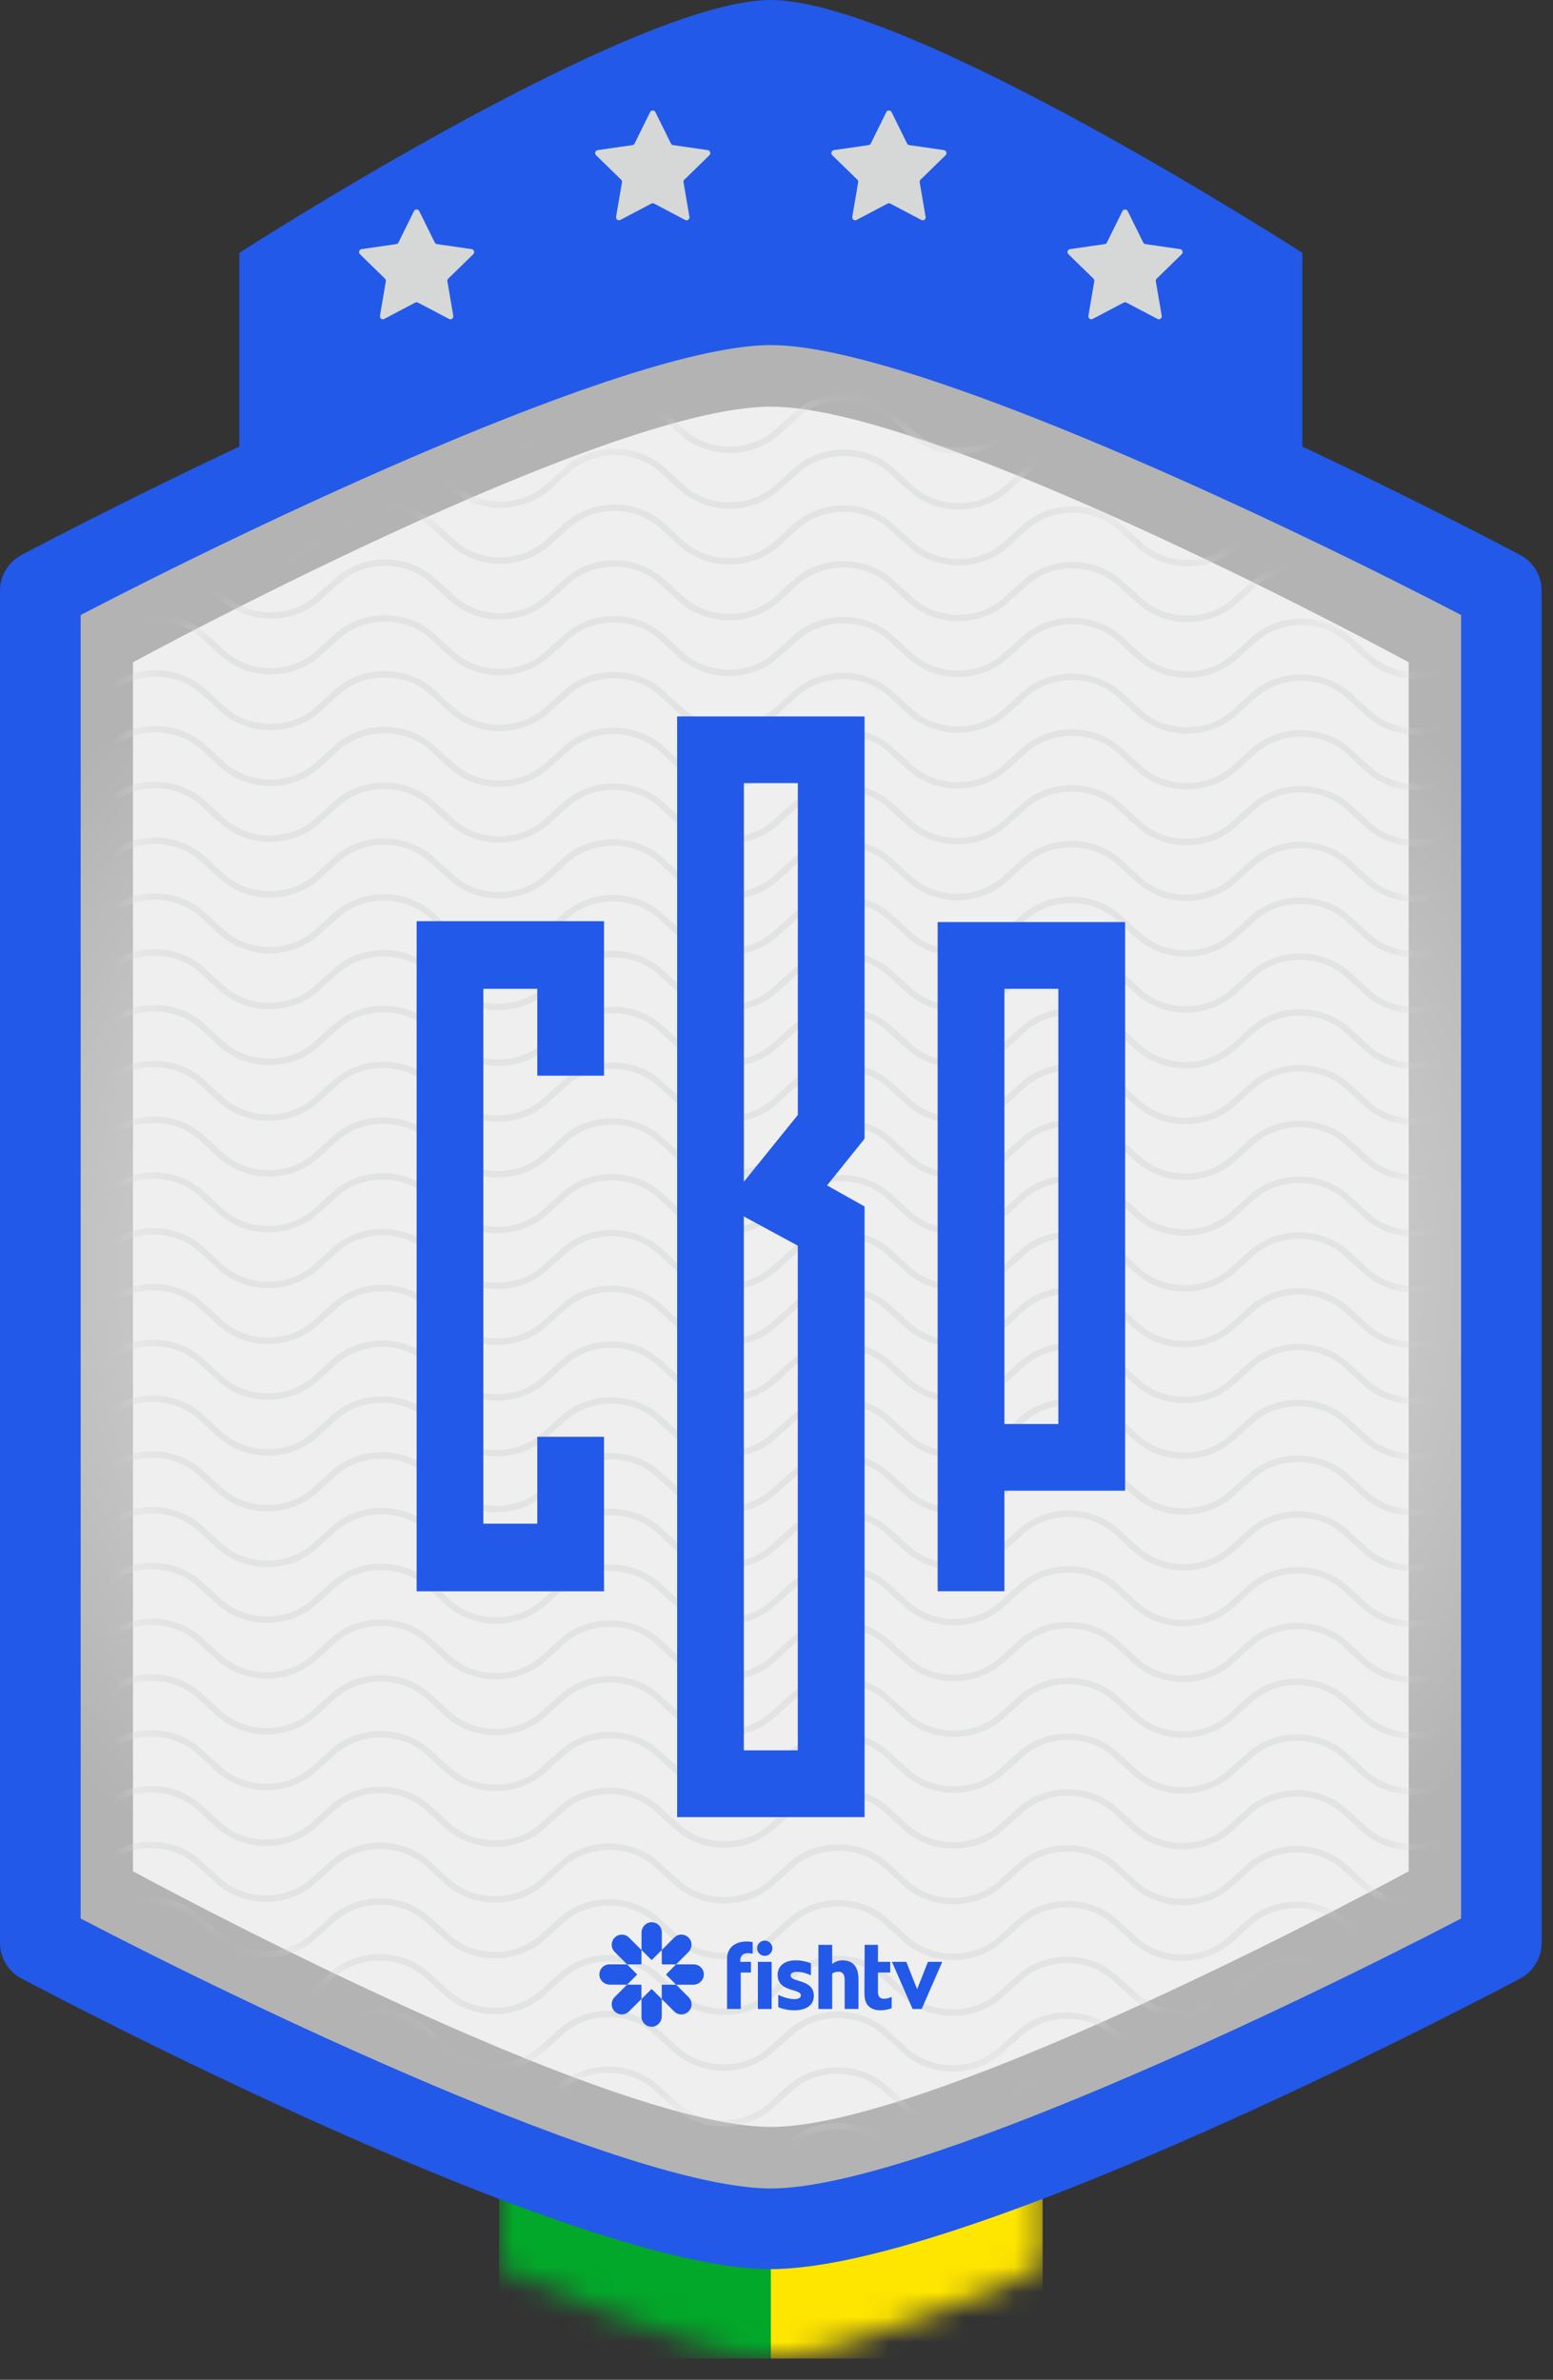 <svg width="62" height="95" viewBox="0 0 62 95" fill="none" xmlns="http://www.w3.org/2000/svg">
<rect x="0" y="0" width="62" height="95" fill="#333333" stroke="none"/>
<mask id="mask0_413_2632" style="mask-type:luminance" maskUnits="userSpaceOnUse" x="19" y="72" width="23" height="23">
<path d="M19.925 90.533V80.049C19.925 75.827 30.774 72.406 30.774 72.406C30.774 72.406 41.625 75.829 41.625 80.049V90.533C41.625 90.533 33.626 94.15 30.774 94.15C27.924 94.15 19.925 90.533 19.925 90.533Z" fill="white"/>
</mask>
<g mask="url(#mask0_413_2632)">
<path d="M30.776 78.28H19.925V94.152H30.776V78.28Z" fill="#02A829"/>
<path d="M41.625 78.28H30.774V94.152H41.625V78.28Z" fill="#FFE600"/>
</g>
<path d="M9.554 10.095V39.352C9.554 51.131 30.774 60.678 30.774 60.678C30.774 60.678 51.993 51.129 51.993 39.352V10.095C51.993 10.095 36.348 0 30.774 0C25.2 0 9.554 10.095 9.554 10.095Z" fill="#2259E9"/>
<path d="M60.055 77.725C60.055 77.725 38.493 89.21 30.776 89.21C23.059 89.21 1.495 77.725 1.495 77.725V23.413C1.495 23.413 23.057 11.927 30.776 11.927C38.495 11.927 60.055 23.413 60.055 23.413V77.725Z" fill="url(#paint0_radial_413_2632)"/>
<path d="M56.239 74.701C56.239 74.701 37.486 84.906 30.774 84.906C24.062 84.906 5.309 74.701 5.309 74.701V26.438C5.309 26.438 24.062 16.233 30.774 16.233C37.486 16.233 56.239 26.438 56.239 26.438V74.701Z" fill="#EFEFEF"/>
<path d="M26.165 4.476L26.785 5.73C26.801 5.765 26.835 5.789 26.872 5.793L28.257 5.993C28.355 6.008 28.392 6.126 28.323 6.196L27.322 7.172C27.294 7.198 27.28 7.238 27.288 7.277L27.524 8.656C27.541 8.753 27.439 8.826 27.353 8.78L26.115 8.128C26.081 8.11 26.04 8.11 26.004 8.128L24.765 8.78C24.68 8.825 24.578 8.752 24.595 8.656L24.831 7.277C24.838 7.24 24.825 7.2 24.797 7.172L23.796 6.196C23.727 6.128 23.764 6.008 23.862 5.993L25.246 5.793C25.286 5.788 25.317 5.763 25.334 5.73L25.954 4.476C25.999 4.388 26.122 4.388 26.165 4.476Z" fill="#D6D7D7"/>
<path d="M16.738 8.428L17.357 9.681C17.374 9.717 17.408 9.741 17.445 9.745L18.83 9.945C18.927 9.96 18.965 10.078 18.895 10.147L17.894 11.124C17.866 11.15 17.853 11.19 17.861 11.229L18.096 12.608C18.113 12.705 18.012 12.778 17.926 12.732L16.687 12.08C16.654 12.062 16.613 12.062 16.577 12.08L15.338 12.732C15.252 12.777 15.151 12.704 15.168 12.608L15.404 11.229C15.411 11.192 15.398 11.152 15.37 11.124L14.369 10.147C14.3 10.08 14.337 9.96 14.434 9.945L15.819 9.745C15.858 9.739 15.89 9.715 15.907 9.681L16.526 8.428C16.57 8.34 16.695 8.34 16.738 8.428Z" fill="#D6D7D7"/>
<path d="M35.594 4.476L36.214 5.73C36.231 5.765 36.264 5.789 36.302 5.793L37.686 5.993C37.784 6.008 37.821 6.126 37.752 6.196L36.751 7.172C36.723 7.198 36.71 7.238 36.717 7.277L36.953 8.656C36.97 8.753 36.869 8.826 36.783 8.78L35.544 8.128C35.51 8.11 35.469 8.11 35.434 8.128L34.195 8.78C34.109 8.825 34.008 8.752 34.025 8.656L34.26 7.277C34.268 7.24 34.255 7.2 34.227 7.172L33.225 6.196C33.156 6.128 33.194 6.008 33.291 5.993L34.676 5.793C34.715 5.788 34.747 5.763 34.764 5.73L35.383 4.476C35.426 4.388 35.551 4.388 35.594 4.476Z" fill="#D6D7D7"/>
<path d="M45.021 8.428L45.641 9.681C45.658 9.717 45.691 9.741 45.729 9.745L47.113 9.945C47.211 9.96 47.248 10.078 47.179 10.147L46.178 11.124C46.15 11.15 46.137 11.19 46.144 11.229L46.38 12.608C46.397 12.705 46.296 12.778 46.21 12.732L44.971 12.08C44.937 12.062 44.896 12.062 44.861 12.08L43.622 12.732C43.536 12.777 43.435 12.704 43.452 12.608L43.687 11.229C43.695 11.192 43.682 11.152 43.654 11.124L42.653 10.147C42.583 10.08 42.621 9.96 42.718 9.945L44.103 9.745C44.142 9.739 44.174 9.715 44.191 9.681L44.81 8.428C44.853 8.34 44.978 8.34 45.021 8.428Z" fill="#D6D7D7"/>
<path d="M30.774 90.582C22.778 90.582 1.746 79.451 0.855 78.978C0.329 78.699 0 78.153 0 77.556V23.579C0 22.984 0.329 22.438 0.855 22.157C1.746 21.683 22.778 10.553 30.774 10.553C38.77 10.553 59.802 21.683 60.693 22.157C61.219 22.436 61.546 22.982 61.546 23.579V77.558C61.546 78.153 61.217 78.699 60.693 78.98C59.802 79.453 38.77 90.582 30.774 90.582ZM3.22 76.587C9.708 79.972 25.069 87.363 30.776 87.363C36.481 87.363 51.842 79.97 58.331 76.587V24.552C51.844 21.167 36.483 13.776 30.776 13.776C25.067 13.776 9.708 21.169 3.22 24.552V76.587Z" fill="#2259E9"/>
<g opacity="0.5">
<mask id="mask1_413_2632" style="mask-type:luminance" maskUnits="userSpaceOnUse" x="5" y="16" width="52" height="69">
<path d="M56.239 74.701C56.239 74.701 37.486 84.906 30.774 84.906C24.062 84.906 5.309 74.701 5.309 74.701V26.438C5.309 26.438 24.062 16.233 30.774 16.233C37.486 16.233 56.239 26.438 56.239 26.438V74.701Z" fill="white"/>
</mask>
<g mask="url(#mask1_413_2632)">
<path d="M50.895 15.988C50.573 16.111 50.27 16.289 50.008 16.526L49.239 17.219C48.234 18.124 46.603 18.119 45.603 17.206L44.84 16.508C43.745 15.507 41.96 15.499 40.86 16.493L40.093 17.185C39.088 18.091 37.456 18.085 36.457 17.172L35.694 16.474C34.599 15.473 32.814 15.467 31.713 16.459L30.944 17.151C29.94 18.057 28.308 18.052 27.309 17.138L26.545 16.44C25.451 15.439 23.665 15.434 22.565 16.425L21.796 17.118C20.789 18.023 19.16 18.018 18.16 17.105L17.397 16.407C16.302 15.406 14.517 15.4 13.417 16.392L12.65 17.084C12 17.67 11.091 17.872 10.258 17.698L10.043 17.911C10.995 18.166 12.069 17.954 12.822 17.277L13.589 16.584C14.596 15.679 16.226 15.684 17.225 16.598L17.988 17.296C19.083 18.297 20.868 18.302 21.968 17.311L22.737 16.618C23.744 15.713 25.374 15.718 26.373 16.631L27.137 17.329C28.231 18.33 30.016 18.336 31.117 17.344L31.886 16.652C32.891 15.746 34.522 15.752 35.521 16.665L36.285 17.363C37.38 18.364 39.165 18.37 40.265 17.378L41.032 16.686C42.037 15.78 43.669 15.785 44.668 16.699L45.431 17.396C46.526 18.398 48.311 18.405 49.411 17.412L50.181 16.719C50.448 16.478 50.762 16.302 51.096 16.192L50.895 15.988Z" fill="#D6D7D7"/>
<path d="M53.128 18.237C52.097 17.821 50.847 17.992 50.001 18.753L49.232 19.446C48.225 20.351 46.595 20.346 45.596 19.433L44.833 18.735C43.74 17.733 41.953 17.726 40.852 18.72L40.085 19.412C39.079 20.317 37.449 20.312 36.45 19.399L35.686 18.701C34.591 17.7 32.806 17.692 31.706 18.686L30.937 19.378C29.932 20.284 28.3 20.278 27.301 19.365L26.538 18.667C25.443 17.666 23.658 17.66 22.558 18.652L21.789 19.345C20.782 20.25 19.152 20.245 18.153 19.331L17.389 18.634C16.295 17.632 14.51 17.625 13.409 18.619L12.642 19.311C11.635 20.216 10.006 20.211 9.006 19.298L8.819 19.126L8.638 19.307L8.834 19.487C9.927 20.488 11.714 20.495 12.814 19.502L13.581 18.809C14.586 17.904 16.218 17.909 17.217 18.822L17.981 19.52C19.073 20.521 20.86 20.529 21.961 19.535L22.73 18.843C23.735 17.937 25.366 17.943 26.366 18.856L27.129 19.554C28.224 20.555 30.009 20.561 31.109 19.569L31.878 18.877C32.883 17.971 34.515 17.977 35.514 18.89L36.277 19.588C37.37 20.589 39.157 20.596 40.257 19.603L41.025 18.91C42.029 18.005 43.661 18.01 44.658 18.924L45.422 19.622C46.515 20.623 48.302 20.63 49.402 19.636L50.171 18.944C51.178 18.038 52.808 18.044 53.807 18.957L54.194 19.311L53.128 18.237Z" fill="#D6D7D7"/>
<path d="M57.173 22.314C56.326 22.501 55.394 22.296 54.735 21.695L53.972 20.997C52.877 19.996 51.092 19.99 49.992 20.982L49.222 21.674C48.218 22.58 46.586 22.574 45.587 21.661L44.823 20.963C43.729 19.962 41.943 19.956 40.843 20.948L40.076 21.641C39.071 22.546 37.439 22.541 36.44 21.628L35.677 20.93C34.582 19.928 32.797 19.923 31.697 20.915L30.928 21.607C29.923 22.513 28.291 22.507 27.292 21.594L26.528 20.896C25.434 19.895 23.649 19.889 22.548 20.881L21.779 21.573C20.773 22.479 19.143 22.473 18.143 21.56L17.38 20.862C16.287 19.861 14.5 19.854 13.4 20.847L12.633 21.54C11.628 22.445 9.996 22.44 8.997 21.526L8.234 20.828C8.03 20.643 7.803 20.492 7.562 20.374L7.367 20.568C7.618 20.681 7.854 20.828 8.061 21.017L8.825 21.715C9.92 22.717 11.705 22.724 12.805 21.73L13.572 21.038C14.579 20.132 16.209 20.138 17.208 21.051L17.971 21.749C19.066 22.75 20.851 22.756 21.951 21.764L22.721 21.072C23.727 20.166 25.357 20.172 26.356 21.085L27.12 21.783C28.214 22.784 30 22.79 31.1 21.798L31.869 21.105C32.874 20.2 34.505 20.205 35.505 21.119L36.268 21.817C37.363 22.818 39.148 22.823 40.248 21.831L41.015 21.139C42.02 20.233 43.652 20.239 44.651 21.152L45.414 21.85C46.509 22.851 48.294 22.859 49.395 21.865L50.164 21.173C51.169 20.267 52.8 20.273 53.799 21.186L54.563 21.884C55.325 22.58 56.417 22.793 57.385 22.526L57.173 22.314Z" fill="#D6D7D7"/>
<path d="M58.584 23.734L58.363 23.935C57.357 24.84 55.727 24.835 54.728 23.922L53.964 23.224C52.87 22.222 51.084 22.217 49.984 23.209L49.215 23.901C48.208 24.807 46.578 24.801 45.579 23.888L44.816 23.19C43.723 22.189 41.936 22.181 40.836 23.175L40.069 23.867C39.064 24.773 37.432 24.767 36.433 23.854L35.669 23.156C34.575 22.155 32.789 22.149 31.689 23.141L30.92 23.834C29.915 24.739 28.284 24.734 27.284 23.82L26.521 23.122C25.426 22.121 23.641 22.116 22.541 23.108L21.772 23.8C20.765 24.706 19.135 24.7 18.136 23.787L17.373 23.089C16.278 22.088 14.493 22.082 13.393 23.074L12.625 23.766C11.619 24.672 9.989 24.666 8.99 23.753L8.226 23.055C7.502 22.393 6.473 22.168 5.541 22.38L5.142 22.774C6.097 22.372 7.268 22.527 8.052 23.244L8.816 23.942C9.91 24.943 11.695 24.949 12.796 23.957L13.563 23.265C14.568 22.359 16.199 22.365 17.198 23.278L17.962 23.976C19.055 24.977 20.842 24.984 21.942 23.991L22.711 23.298C23.716 22.393 25.348 22.398 26.347 23.311L27.11 24.009C28.205 25.011 29.99 25.016 31.09 24.024L31.86 23.332C32.866 22.426 34.496 22.432 35.495 23.345L36.259 24.043C37.353 25.044 39.139 25.05 40.239 24.058L41.006 23.366C42.011 22.46 43.642 22.466 44.64 23.379L45.403 24.077C46.496 25.078 48.283 25.085 49.383 24.092L50.153 23.399C51.157 22.494 52.789 22.499 53.788 23.413L54.552 24.11C55.645 25.112 57.431 25.117 58.532 24.125L58.762 23.918L58.584 23.734Z" fill="#D6D7D7"/>
<path d="M59.84 25.001C59.581 25.119 59.338 25.274 59.121 25.469L58.352 26.161C57.347 27.067 55.715 27.061 54.716 26.148L53.953 25.45C52.858 24.449 51.073 24.444 49.973 25.435L49.204 26.128C48.199 27.033 46.567 27.028 45.568 26.115L44.804 25.417C43.71 24.416 41.925 24.41 40.824 25.402L40.057 26.094C39.052 27 37.421 26.994 36.421 26.081L35.658 25.383C34.563 24.382 32.778 24.376 31.678 25.368L30.909 26.06C29.904 26.966 28.272 26.96 27.273 26.047L26.509 25.349C25.415 24.348 23.63 24.343 22.529 25.334L21.76 26.027C20.756 26.932 19.124 26.927 18.125 26.014L17.361 25.316C16.268 24.314 14.481 24.307 13.381 25.301L12.614 25.993C11.607 26.899 9.977 26.893 8.978 25.98L8.215 25.282C7.122 24.281 5.335 24.273 4.235 25.267L3.467 25.959C2.87 26.496 2.055 26.712 1.28 26.607L1.055 26.829C1.957 27.007 2.936 26.783 3.64 26.15L4.407 25.458C5.413 24.552 7.043 24.558 8.043 25.471L8.806 26.169C9.899 27.17 11.686 27.177 12.786 26.184L13.553 25.491C14.56 24.586 16.19 24.591 17.189 25.505L17.953 26.203C19.045 27.204 20.832 27.209 21.933 26.218L22.702 25.525C23.708 24.619 25.338 24.625 26.337 25.538L27.101 26.236C28.195 27.237 29.981 27.243 31.081 26.251L31.85 25.559C32.857 24.653 34.486 24.659 35.486 25.572L36.249 26.27C37.344 27.271 39.129 27.277 40.229 26.285L40.996 25.593C42.001 24.687 43.633 24.692 44.632 25.606L45.396 26.304C46.488 27.305 48.275 27.31 49.376 26.319L50.143 25.626C51.148 24.721 52.779 24.726 53.779 25.639L54.542 26.337C55.637 27.338 57.422 27.344 58.522 26.352L59.291 25.66C59.512 25.462 59.765 25.308 60.032 25.198L59.84 25.001Z" fill="#D6D7D7"/>
<path d="M61.883 27.06C60.933 26.809 59.864 27.02 59.114 27.698L58.345 28.39C57.338 29.296 55.708 29.29 54.709 28.377L53.945 27.679C52.851 26.678 51.066 26.672 49.965 27.664L49.196 28.356C48.191 29.262 46.56 29.256 45.561 28.343L44.797 27.645C43.704 26.644 41.917 26.637 40.817 27.63L40.05 28.323C39.045 29.228 37.413 29.223 36.414 28.31L35.651 27.612C34.556 26.611 32.771 26.605 31.671 27.597L30.901 28.289C29.897 29.195 28.265 29.189 27.266 28.276L26.502 27.578C25.41 26.577 23.622 26.571 22.522 27.563L21.753 28.255C20.746 29.161 19.117 29.155 18.117 28.242L17.354 27.544C16.259 26.543 14.474 26.538 13.374 27.529L12.607 28.222C11.6 29.127 9.97 29.122 8.971 28.209L8.207 27.511C7.115 26.51 5.328 26.502 4.227 27.496L3.458 28.188C2.453 29.094 0.822 29.088 -0.177 28.175L-0.241 28.117L-0.423 28.298L-0.35 28.364C0.745 29.365 2.53 29.372 3.63 28.379L4.4 27.686C5.404 26.781 7.036 26.787 8.035 27.7L8.799 28.398C9.893 29.399 11.678 29.404 12.779 28.413L13.546 27.72C14.553 26.815 16.183 26.82 17.182 27.733L17.945 28.431C19.04 29.432 20.825 29.438 21.925 28.446L22.694 27.754C23.701 26.848 25.331 26.854 26.33 27.767L27.094 28.465C28.188 29.466 29.973 29.472 31.074 28.48L31.843 27.788C32.849 26.882 34.479 26.887 35.478 27.801L36.242 28.499C37.337 29.5 39.122 29.505 40.222 28.514L40.989 27.821C41.994 26.916 43.626 26.921 44.625 27.834L45.388 28.532C46.483 29.533 48.268 29.541 49.368 28.547L50.138 27.855C51.144 26.949 52.774 26.955 53.773 27.868L54.537 28.566C55.63 29.567 57.416 29.573 58.517 28.581L59.286 27.889C60.104 27.151 61.337 27.018 62.306 27.486L61.883 27.06Z" fill="#D6D7D7"/>
<path d="M66.086 31.294C65.294 31.41 64.456 31.191 63.85 30.637L63.086 29.939C61.993 28.938 60.206 28.933 59.106 29.924L58.337 30.617C57.332 31.522 55.701 31.517 54.701 30.604L53.938 29.906C52.845 28.904 51.058 28.899 49.958 29.891L49.191 30.583C48.184 31.489 46.554 31.483 45.555 30.57L44.791 29.872C43.697 28.871 41.912 28.865 40.811 29.857L40.044 30.549C39.039 31.455 37.408 31.449 36.408 30.536L35.645 29.838C34.55 28.837 32.765 28.832 31.665 29.823L30.896 30.516C29.891 31.421 28.259 31.416 27.26 30.503L26.497 29.805C25.404 28.805 23.617 28.798 22.517 29.79L21.747 30.482C20.741 31.388 19.111 31.382 18.112 30.469L17.348 29.771C16.256 28.77 14.469 28.762 13.368 29.756L12.601 30.448C11.594 31.354 9.964 31.348 8.965 30.435L8.202 29.737C7.109 28.736 5.322 28.729 4.222 29.722L3.455 30.415C2.448 31.32 0.818 31.315 -0.181 30.401L-0.945 29.703C-1.104 29.558 -1.278 29.436 -1.461 29.333L-1.65 29.522C-1.459 29.623 -1.28 29.745 -1.117 29.892L-0.353 30.59C0.741 31.592 2.526 31.597 3.627 30.605L4.394 29.913C5.401 29.007 7.03 29.013 8.03 29.926L8.793 30.624C9.886 31.625 11.673 31.633 12.773 30.639L13.54 29.947C14.547 29.041 16.177 29.047 17.176 29.96L17.94 30.658C19.032 31.659 20.819 31.666 21.92 30.673L22.689 29.98C23.694 29.075 25.325 29.08 26.325 29.994L27.088 30.692C28.183 31.693 29.968 31.698 31.068 30.706L31.837 30.014C32.842 29.108 34.474 29.114 35.473 30.027L36.236 30.725C37.331 31.726 39.116 31.732 40.216 30.74L40.983 30.048C41.988 29.142 43.62 29.148 44.619 30.061L45.383 30.759C46.475 31.76 48.263 31.767 49.363 30.774L50.13 30.081C51.137 29.176 52.767 29.181 53.766 30.095L54.529 30.793C55.624 31.794 57.409 31.799 58.509 30.808L59.278 30.115C60.285 29.209 61.915 29.215 62.914 30.128L63.678 30.826C64.387 31.476 65.388 31.704 66.305 31.515L66.086 31.294Z" fill="#D6D7D7"/>
<path d="M67.572 32.791L67.476 32.877C66.469 33.783 64.84 33.777 63.84 32.864L63.077 32.166C61.982 31.165 60.197 31.16 59.097 32.151L58.328 32.844C57.321 33.749 55.691 33.744 54.692 32.831L53.929 32.133C52.836 31.133 51.049 31.126 49.949 32.118L49.179 32.81C48.175 33.716 46.543 33.71 45.544 32.797L44.78 32.099C43.687 31.098 41.9 31.09 40.8 32.084L40.033 32.776C39.028 33.682 37.396 33.676 36.397 32.763L35.634 32.065C34.539 31.064 32.754 31.058 31.654 32.05L30.885 32.743C29.88 33.648 28.248 33.643 27.249 32.73L26.485 32.032C25.391 31.03 23.606 31.025 22.505 32.017L21.736 32.709C20.73 33.615 19.1 33.609 18.101 32.696L17.337 31.998C16.244 30.997 14.457 30.989 13.357 31.983L12.588 32.675C11.583 33.581 9.951 33.575 8.952 32.662L8.189 31.964C7.096 30.963 5.309 30.957 4.209 31.949L3.44 32.642C2.433 33.547 0.803 33.542 -0.196 32.629L-0.96 31.93C-1.609 31.335 -2.503 31.096 -3.353 31.203L-3.675 31.521C-2.801 31.292 -1.819 31.491 -1.134 32.118L-0.37 32.816C0.723 33.817 2.51 33.824 3.61 32.831L4.379 32.138C5.384 31.233 7.015 31.238 8.015 32.151L8.778 32.849C9.873 33.85 11.658 33.858 12.758 32.864L13.527 32.172C14.534 31.266 16.164 31.272 17.163 32.185L17.927 32.883C19.021 33.884 20.806 33.89 21.907 32.898L22.676 32.206C23.68 31.3 25.312 31.305 26.311 32.219L27.075 32.917C28.169 33.918 29.955 33.923 31.055 32.932L31.824 32.239C32.829 31.334 34.461 31.339 35.46 32.252L36.223 32.95C37.318 33.951 39.103 33.959 40.203 32.965L40.97 32.273C41.977 31.367 43.607 31.373 44.606 32.286L45.37 32.984C46.462 33.985 48.249 33.993 49.35 32.999L50.119 32.307C51.124 31.401 52.755 31.407 53.755 32.32L54.518 33.018C55.611 34.019 57.398 34.024 58.498 33.033L59.267 32.34C60.272 31.435 61.904 31.44 62.903 32.353L63.666 33.051C64.759 34.052 66.546 34.058 67.646 33.066L67.751 32.973L67.572 32.791Z" fill="#D6D7D7"/>
<path d="M68.795 34.024C68.597 34.131 68.408 34.258 68.236 34.411L67.467 35.104C66.462 36.009 64.83 36.004 63.831 35.091L63.067 34.393C61.973 33.392 60.188 33.386 59.087 34.378L58.32 35.07C57.313 35.976 55.684 35.97 54.684 35.057L53.921 34.359C52.826 33.358 51.041 33.352 49.941 34.344L49.172 35.036C48.165 35.942 46.535 35.936 45.536 35.023L44.773 34.325C43.68 33.324 41.893 33.319 40.792 34.31L40.025 35.003C39.019 35.908 37.389 35.903 36.39 34.99L35.626 34.292C34.532 33.291 32.746 33.285 31.646 34.277L30.877 34.969C29.872 35.875 28.24 35.869 27.241 34.956L26.478 34.258C25.383 33.257 23.598 33.251 22.498 34.243L21.729 34.935C20.722 35.841 19.092 35.835 18.093 34.922L17.329 34.224C16.237 33.223 14.45 33.216 13.349 34.209L12.582 34.902C11.575 35.807 9.946 35.802 8.946 34.889L8.183 34.191C7.09 33.19 5.303 33.182 4.203 34.176L3.434 34.868C2.427 35.774 0.797 35.768 -0.202 34.855L-0.965 34.157C-2.06 33.156 -3.845 33.15 -4.946 34.142L-5.713 34.834C-6.253 35.321 -6.974 35.542 -7.681 35.502L-7.917 35.736C-7.075 35.845 -6.19 35.609 -5.541 35.025L-4.771 34.333C-3.767 33.427 -2.135 33.433 -1.136 34.346L-0.372 35.044C0.722 36.045 2.508 36.051 3.608 35.059L4.377 34.367C5.382 33.461 7.013 33.466 8.013 34.38L8.776 35.078C9.869 36.079 11.656 36.086 12.756 35.093L13.523 34.4C14.53 33.495 16.16 33.5 17.159 34.413L17.923 35.111C19.015 36.112 20.802 36.12 21.903 35.126L22.672 34.434C23.677 33.528 25.308 33.534 26.308 34.447L27.071 35.145C28.166 36.146 29.951 36.152 31.051 35.16L31.82 34.468C32.825 33.562 34.457 33.568 35.456 34.481L36.219 35.179C37.314 36.18 39.099 36.185 40.199 35.194L40.967 34.501C41.971 33.596 43.603 33.601 44.602 34.514L45.366 35.212C46.459 36.213 48.246 36.221 49.346 35.227L50.115 34.535C51.122 33.629 52.751 33.635 53.751 34.548L54.514 35.246C55.607 36.247 57.394 36.253 58.494 35.261L59.261 34.569C60.266 33.663 61.898 33.669 62.897 34.582L63.661 35.28C64.753 36.279 66.54 36.286 67.641 35.295L68.41 34.602C68.584 34.445 68.78 34.316 68.986 34.213L68.795 34.024Z" fill="#D6D7D7"/>
<path d="M70.695 35.94C69.825 35.802 68.898 36.034 68.227 36.638L67.457 37.331C66.451 38.236 64.821 38.231 63.822 37.316L63.058 36.618C61.965 35.617 60.178 35.609 59.078 36.603L58.309 37.295C57.304 38.201 55.672 38.195 54.673 37.282L53.91 36.584C52.815 35.583 51.03 35.577 49.93 36.569L49.163 37.261C48.158 38.167 46.526 38.161 45.527 37.248L44.763 36.55C43.669 35.549 41.884 35.544 40.783 36.535L40.016 37.228C39.011 38.133 37.38 38.128 36.38 37.215L35.617 36.517C34.522 35.516 32.737 35.51 31.637 36.502L30.868 37.194C29.863 38.1 28.231 38.094 27.232 37.181L26.468 36.483C25.374 35.482 23.589 35.476 22.488 36.468L21.719 37.16C20.715 38.066 19.083 38.06 18.084 37.147L17.32 36.449C16.227 35.448 14.44 35.441 13.34 36.434L12.573 37.127C11.566 38.032 9.936 38.027 8.937 37.114L8.174 36.416C7.079 35.415 5.294 35.409 4.194 36.401L3.426 37.093C2.422 37.999 0.79 37.993 -0.209 37.08L-0.973 36.382C-2.066 35.381 -3.853 35.373 -4.953 36.367L-5.722 37.059C-6.706 37.946 -8.289 37.958 -9.292 37.099L-9.476 37.28C-8.377 38.233 -6.633 38.225 -5.55 37.25L-4.781 36.558C-3.774 35.652 -2.144 35.658 -1.145 36.571L-0.381 37.269C0.713 38.27 2.498 38.278 3.599 37.284L4.366 36.592C5.372 35.686 7.002 35.691 8.002 36.605L8.765 37.303C9.858 38.304 11.645 38.311 12.745 37.318L13.512 36.625C14.519 35.72 16.149 35.725 17.148 36.638L17.912 37.336C19.006 38.337 20.791 38.345 21.892 37.351L22.661 36.659C23.667 35.753 25.297 35.759 26.296 36.672L27.06 37.37C28.154 38.371 29.94 38.377 31.04 37.385L31.809 36.693C32.814 35.787 34.446 35.793 35.445 36.706L36.208 37.404C37.303 38.405 39.088 38.412 40.188 37.419L40.955 36.726C41.96 35.821 43.592 35.826 44.591 36.739L45.355 37.437C46.447 38.438 48.234 38.444 49.335 37.452L50.104 36.76C51.109 35.854 52.74 35.86 53.74 36.773L54.503 37.471C55.598 38.472 57.383 38.478 58.483 37.486L59.252 36.794C60.259 35.888 61.889 35.894 62.888 36.807L63.651 37.505C64.746 38.506 66.531 38.513 67.631 37.52L68.4 36.827C69.113 36.185 70.141 36.004 71.033 36.277L70.695 35.94Z" fill="#D6D7D7"/>
<path d="M74.983 40.261C74.259 40.31 73.514 40.085 72.962 39.58L72.199 38.882C71.104 37.881 69.319 37.875 68.219 38.867L67.45 39.559C66.443 40.465 64.813 40.459 63.814 39.546L63.05 38.848C61.956 37.847 60.171 37.842 59.071 38.833L58.303 39.526C57.298 40.431 55.667 40.426 54.667 39.513L53.904 38.815C52.809 37.813 51.024 37.808 49.924 38.8L49.155 39.492C48.148 40.398 46.518 40.392 45.519 39.479L44.756 38.781C43.663 37.78 41.876 37.772 40.776 38.766L40.008 39.458C39.002 40.364 37.372 40.358 36.373 39.445L35.609 38.747C34.514 37.746 32.729 37.74 31.629 38.732L30.86 39.425C29.855 40.33 28.224 40.325 27.224 39.411L26.461 38.714C25.366 37.712 23.581 37.707 22.481 38.699L21.712 39.391C20.705 40.297 19.075 40.291 18.076 39.378L17.312 38.68C16.218 37.679 14.433 37.673 13.332 38.665L12.563 39.357C11.557 40.263 9.927 40.257 8.928 39.344L8.164 38.646C7.071 37.645 5.284 37.638 4.184 38.631L3.415 39.324C2.408 40.229 0.778 40.224 -0.221 39.31L-0.984 38.612C-2.079 37.611 -3.864 37.606 -4.964 38.597L-5.731 39.29C-6.736 40.196 -8.368 40.19 -9.367 39.277L-10.131 38.579C-10.247 38.474 -10.37 38.382 -10.499 38.298L-10.685 38.481C-10.55 38.564 -10.423 38.659 -10.305 38.768L-9.541 39.466C-8.448 40.467 -6.661 40.472 -5.561 39.481L-4.792 38.788C-3.785 37.883 -2.156 37.888 -1.156 38.801L-0.393 39.499C0.702 40.501 2.487 40.506 3.587 39.514L4.356 38.822C5.361 37.916 6.993 37.922 7.992 38.835L8.755 39.533C9.848 40.534 11.635 40.542 12.736 39.548L13.505 38.856C14.509 37.95 16.141 37.956 17.14 38.869L17.904 39.567C18.998 40.568 20.784 40.574 21.884 39.582L22.653 38.889C23.658 37.984 25.29 37.989 26.289 38.903L27.052 39.6C28.147 40.602 29.932 40.607 31.032 39.615L31.801 38.923C32.806 38.017 34.438 38.023 35.437 38.936L36.2 39.634C37.295 40.635 39.08 40.641 40.181 39.649L40.948 38.957C41.953 38.051 43.584 38.057 44.582 38.97L45.345 39.668C46.438 40.669 48.225 40.676 49.325 39.683L50.094 38.99C51.101 38.085 52.731 38.09 53.73 39.004L54.493 39.702C55.588 40.703 57.373 40.708 58.474 39.717L59.241 39.024C60.246 38.118 61.877 38.124 62.877 39.037L63.64 39.735C64.733 40.736 66.52 40.742 67.62 39.75L68.389 39.058C69.396 38.152 71.026 38.158 72.025 39.071L72.788 39.769C73.445 40.37 74.353 40.609 75.212 40.491L74.983 40.261Z" fill="#D6D7D7"/>
<path d="M76.557 41.848C75.548 42.725 73.943 42.712 72.955 41.808L72.191 41.111C71.097 40.109 69.312 40.104 68.211 41.096L67.442 41.788C66.438 42.694 64.806 42.688 63.806 41.773L63.043 41.075C61.948 40.074 60.163 40.066 59.063 41.06L58.294 41.752C57.289 42.658 55.657 42.652 54.658 41.739L53.895 41.041C52.802 40.04 51.015 40.035 49.915 41.026L49.148 41.719C48.143 42.624 46.511 42.619 45.512 41.706L44.748 41.008C43.654 40.006 41.868 40.001 40.768 40.993L40.001 41.685C38.996 42.591 37.364 42.585 36.365 41.672L35.602 40.974C34.507 39.973 32.722 39.965 31.622 40.959L30.853 41.651C29.846 42.557 28.216 42.551 27.217 41.638L26.453 40.94C25.359 39.939 23.574 39.934 22.473 40.925L21.704 41.618C20.698 42.523 19.068 42.518 18.069 41.605L17.305 40.907C16.212 39.905 14.425 39.898 13.325 40.892L12.558 41.584C11.553 42.489 9.921 42.484 8.922 41.571L8.159 40.873C7.064 39.872 5.279 39.866 4.178 40.858L3.411 41.55C2.405 42.456 0.775 42.45 -0.224 41.537L-0.988 40.839C-2.081 39.838 -3.868 39.831 -4.968 40.824L-5.737 41.517C-6.744 42.422 -8.374 42.417 -9.373 41.503L-10.136 40.806C-10.72 40.272 -11.498 40.023 -12.268 40.057L-12.552 40.34C-11.759 40.222 -10.918 40.441 -10.31 40.996L-9.547 41.694C-8.454 42.695 -6.667 42.703 -5.567 41.709L-4.798 41.017C-3.791 40.111 -2.161 40.117 -1.162 41.03L-0.398 41.728C0.694 42.729 2.481 42.736 3.582 41.743L4.349 41.051C5.356 40.145 6.985 40.151 7.985 41.064L8.748 41.762C9.843 42.763 11.628 42.77 12.728 41.777L13.495 41.084C14.502 40.179 16.132 40.184 17.131 41.097L17.895 41.795C18.987 42.796 20.774 42.804 21.875 41.81L22.644 41.118C23.648 40.212 25.28 40.218 26.279 41.131L27.043 41.829C28.137 42.83 29.923 42.836 31.023 41.844L31.792 41.152C32.797 40.246 34.428 40.252 35.428 41.165L36.191 41.863C37.286 42.864 39.071 42.871 40.171 41.878L40.938 41.185C41.943 40.28 43.575 40.285 44.574 41.198L45.338 41.896C46.431 42.898 48.218 42.903 49.318 41.911L50.085 41.219C51.092 40.313 52.721 40.319 53.721 41.232L54.484 41.93C55.579 42.931 57.364 42.937 58.464 41.945L59.233 41.253C60.24 40.347 61.87 40.353 62.869 41.266L63.633 41.964C64.727 42.965 66.512 42.972 67.613 41.979L68.382 41.286C69.386 40.381 71.018 40.386 72.017 41.299L72.781 41.997C73.868 42.991 75.636 43.004 76.739 42.031L76.557 41.848Z" fill="#D6D7D7"/>
<path d="M77.755 43.055C77.612 43.143 77.476 43.242 77.349 43.356L76.581 44.048C75.577 44.954 73.945 44.948 72.946 44.035L72.182 43.337C71.089 42.338 69.302 42.331 68.202 43.322L67.433 44.015C66.426 44.92 64.797 44.915 63.797 44.002L63.034 43.303C61.939 42.302 60.154 42.297 59.054 43.289L58.285 43.981C57.278 44.887 55.648 44.881 54.649 43.968L53.886 43.27C52.791 42.269 51.006 42.263 49.906 43.255L49.136 43.947C48.13 44.853 46.5 44.847 45.501 43.934L44.737 43.236C43.644 42.235 41.857 42.228 40.757 43.221L39.99 43.914C38.985 44.819 37.353 44.814 36.354 43.901L35.591 43.203C34.496 42.201 32.711 42.196 31.611 43.188L30.841 43.88C29.835 44.785 28.205 44.78 27.206 43.867L26.442 43.169C25.348 42.168 23.562 42.162 22.462 43.154L21.693 43.846C20.686 44.752 19.057 44.746 18.057 43.833L17.294 43.135C16.199 42.134 14.414 42.128 13.314 43.12L12.547 43.812C11.54 44.718 9.91 44.713 8.911 43.799L8.147 43.102C7.053 42.1 5.268 42.093 4.167 43.087L3.398 43.779C2.394 44.684 0.762 44.679 -0.237 43.766L-1.001 43.068C-2.096 42.067 -3.881 42.061 -4.981 43.053L-5.748 43.745C-6.753 44.651 -8.385 44.645 -9.384 43.732L-10.147 43.034C-11.24 42.033 -13.027 42.026 -14.127 43.019L-14.896 43.712C-15.377 44.144 -16 44.366 -16.629 44.383L-16.882 44.634C-16.107 44.677 -15.318 44.436 -14.724 43.902L-13.955 43.21C-12.95 42.304 -11.319 42.31 -10.319 43.223L-9.556 43.921C-8.461 44.922 -6.676 44.928 -5.576 43.936L-4.809 43.244C-3.802 42.338 -2.172 42.344 -1.173 43.257L-0.41 43.955C0.685 44.956 2.47 44.961 3.571 43.97L4.34 43.277C5.344 42.372 6.976 42.377 7.975 43.29L8.739 43.988C9.833 44.989 11.619 44.995 12.719 44.003L13.486 43.311C14.493 42.405 16.123 42.411 17.122 43.324L17.885 44.022C18.98 45.023 20.765 45.029 21.865 44.037L22.634 43.345C23.639 42.439 25.271 42.445 26.27 43.358L27.034 44.056C28.126 45.057 29.913 45.062 31.014 44.071L31.783 43.378C32.788 42.473 34.419 42.478 35.419 43.392L36.182 44.09C37.275 45.091 39.062 45.096 40.162 44.104L40.929 43.412C41.934 42.506 43.566 42.512 44.565 43.425L45.328 44.123C46.421 45.124 48.208 45.132 49.309 44.138L50.078 43.446C51.082 42.54 52.714 42.546 53.713 43.459L54.477 44.157C55.57 45.158 57.357 45.163 58.457 44.172L59.226 43.479C60.231 42.574 61.862 42.579 62.862 43.492L63.625 44.191C64.718 45.192 66.505 45.197 67.605 44.206L68.374 43.513C69.381 42.608 71.011 42.613 72.01 43.526L72.773 44.224C73.868 45.225 75.653 45.231 76.754 44.239L77.521 43.547C77.652 43.429 77.792 43.328 77.94 43.242L77.755 43.055Z" fill="#D6D7D7"/>
<path d="M79.54 44.853C78.752 44.799 77.944 45.04 77.341 45.583L76.574 46.275C75.569 47.181 73.937 47.175 72.938 46.262L72.175 45.564C71.082 44.565 69.295 44.557 68.195 45.549L67.426 46.241C66.421 47.147 64.789 47.141 63.79 46.226L63.026 45.528C61.932 44.527 60.147 44.52 59.046 45.514L58.277 46.206C57.272 47.111 55.641 47.106 54.642 46.193L53.878 45.495C52.783 44.494 50.998 44.488 49.898 45.48L49.131 46.172C48.126 47.078 46.494 47.072 45.495 46.159L44.732 45.461C43.637 44.46 41.852 44.454 40.752 45.446L39.984 46.138C38.978 47.044 37.348 47.038 36.349 46.125L35.585 45.427C34.49 44.426 32.705 44.421 31.605 45.412L30.836 46.105C29.831 47.01 28.199 47.005 27.2 46.092L26.437 45.394C25.344 44.395 23.557 44.387 22.457 45.379L21.688 46.071C20.681 46.977 19.051 46.971 18.052 46.058L17.288 45.36C16.196 44.359 14.409 44.351 13.308 45.345L12.541 46.037C11.534 46.943 9.905 46.937 8.905 46.024L8.142 45.326C7.049 44.325 5.262 44.318 4.162 45.311L3.395 46.004C2.388 46.909 0.758 46.904 -0.241 45.991L-1.005 45.293C-2.097 44.292 -3.884 44.286 -4.985 45.278L-5.752 45.97C-6.759 46.876 -8.388 46.87 -9.388 45.957L-10.151 45.259C-11.244 44.258 -13.031 44.252 -14.131 45.244L-14.898 45.936C-15.841 46.786 -17.333 46.833 -18.338 46.084L-18.521 46.266C-17.419 47.11 -15.767 47.065 -14.726 46.127L-13.959 45.435C-12.954 44.529 -11.322 44.535 -10.323 45.448L-9.56 46.146C-8.467 47.147 -6.68 47.154 -5.58 46.161L-4.812 45.468C-3.808 44.563 -2.176 44.569 -1.177 45.482L-0.413 46.18C0.68 47.181 2.467 47.188 3.567 46.195L4.334 45.502C5.341 44.597 6.971 44.602 7.97 45.515L8.733 46.213C9.826 47.214 11.613 47.222 12.713 46.228L13.48 45.536C14.487 44.63 16.117 44.636 17.116 45.549L17.88 46.247C18.973 47.248 20.759 47.255 21.86 46.262L22.629 45.57C23.634 44.664 25.265 44.669 26.265 45.583L27.028 46.281C28.123 47.282 29.908 47.287 31.008 46.296L31.777 45.603C32.784 44.698 34.414 44.703 35.413 45.616L36.176 46.314C37.269 47.315 39.056 47.323 40.157 46.329L40.924 45.637C41.928 44.731 43.56 44.737 44.559 45.65L45.323 46.348C46.416 47.349 48.203 47.355 49.303 46.363L50.07 45.671C51.075 44.765 52.707 44.771 53.706 45.684L54.469 46.382C55.564 47.383 57.349 47.388 58.449 46.397L59.218 45.704C60.223 44.799 61.855 44.804 62.854 45.717L63.618 46.415C64.71 47.416 66.498 47.424 67.598 46.43L68.367 45.738C69.372 44.832 71.003 44.838 72.003 45.751L72.766 46.449C73.861 47.45 75.646 47.456 76.746 46.464L77.513 45.772C78.144 45.205 79.018 44.995 79.828 45.141L79.54 44.853Z" fill="#D6D7D7"/>
<path d="M83.864 49.211C83.215 49.202 82.569 48.973 82.075 48.522L81.312 47.824C80.217 46.823 78.432 46.818 77.332 47.809L76.563 48.502C75.558 49.407 73.926 49.402 72.927 48.489L72.163 47.791C71.069 46.789 69.284 46.784 68.183 47.776L67.414 48.468C66.408 49.374 64.778 49.368 63.779 48.455L63.015 47.757C61.92 46.756 60.135 46.75 59.035 47.742L58.266 48.434C57.261 49.34 55.63 49.334 54.63 48.421L53.867 47.723C52.774 46.724 50.987 46.717 49.887 47.708L49.118 48.401C48.113 49.306 46.481 49.301 45.482 48.388L44.718 47.69C43.626 46.688 41.839 46.683 40.738 47.675L39.971 48.367C38.966 49.273 37.335 49.267 36.335 48.354L35.572 47.656C34.477 46.655 32.692 46.649 31.592 47.641L30.823 48.333C29.818 49.239 28.186 49.233 27.187 48.32L26.424 47.622C25.329 46.621 23.544 46.615 22.444 47.607L21.674 48.3C20.668 49.205 19.038 49.2 18.039 48.286L17.275 47.589C16.181 46.587 14.396 46.582 13.295 47.574L12.528 48.266C11.521 49.172 9.891 49.166 8.892 48.253L8.129 47.555C7.036 46.554 5.249 46.548 4.149 47.54L3.38 48.232C2.375 49.138 0.743 49.132 -0.256 48.219L-1.02 47.521C-2.112 46.52 -3.899 46.514 -5 47.506L-5.769 48.199C-6.774 49.104 -8.405 49.099 -9.404 48.185L-10.168 47.487C-11.261 46.486 -13.048 46.479 -14.148 47.472L-14.917 48.165C-15.922 49.071 -17.554 49.065 -18.553 48.152L-19.316 47.454C-19.389 47.388 -19.464 47.327 -19.541 47.269L-19.726 47.452C-19.644 47.51 -19.563 47.574 -19.488 47.641L-18.725 48.339C-17.63 49.34 -15.845 49.347 -14.745 48.354L-13.976 47.661C-12.969 46.756 -11.339 46.761 -10.34 47.675L-9.577 48.373C-8.482 49.374 -6.697 49.381 -5.597 48.388L-4.827 47.695C-3.821 46.789 -2.191 46.795 -1.192 47.708L-0.428 48.406C0.666 49.407 2.452 49.413 3.552 48.421L4.321 47.729C5.328 46.823 6.957 46.829 7.957 47.742L8.72 48.44C9.815 49.441 11.6 49.447 12.7 48.455L13.467 47.763C14.474 46.857 16.104 46.862 17.103 47.776L17.867 48.474C18.961 49.475 20.746 49.48 21.847 48.489L22.616 47.796C23.622 46.891 25.252 46.896 26.252 47.809L27.015 48.507C28.11 49.508 29.895 49.514 30.995 48.522L31.764 47.83C32.769 46.924 34.401 46.93 35.4 47.843L36.163 48.541C37.258 49.542 39.043 49.548 40.143 48.556L40.91 47.864C41.915 46.958 43.547 46.964 44.546 47.877L45.31 48.575C46.404 49.576 48.19 49.583 49.29 48.59L50.059 47.897C51.064 46.992 52.695 46.997 53.695 47.91L54.458 48.608C55.553 49.609 57.338 49.615 58.438 48.623L59.207 47.931C60.212 47.025 61.844 47.031 62.843 47.944L63.606 48.642C64.701 49.643 66.486 49.649 67.587 48.657L68.356 47.965C69.362 47.059 70.992 47.065 71.991 47.978L72.755 48.676C73.85 49.677 75.635 49.682 76.735 48.691L77.504 47.998C78.509 47.093 80.141 47.098 81.14 48.011L81.903 48.709C82.506 49.261 83.318 49.508 84.111 49.456L83.864 49.211Z" fill="#D6D7D7"/>
<path d="M83.748 51.434C83.136 51.402 82.534 51.176 82.068 50.751L81.304 50.053C80.211 49.052 78.424 49.046 77.324 50.038L76.557 50.73C75.552 51.636 73.92 51.631 72.921 50.717L72.158 50.02C71.063 49.018 69.278 49.013 68.178 50.005L67.409 50.697C66.402 51.602 64.772 51.597 63.773 50.682L63.009 49.984C61.915 48.983 60.13 48.977 59.029 49.969L58.262 50.661C57.257 51.567 55.626 51.561 54.626 50.648L53.863 49.95C52.768 48.949 50.983 48.944 49.883 49.935L49.114 50.628C48.107 51.533 46.477 51.528 45.478 50.614L44.715 49.917C43.622 48.916 41.835 48.908 40.734 49.902L39.967 50.594C38.961 51.5 37.331 51.494 36.331 50.581L35.568 49.883C34.473 48.882 32.688 48.876 31.588 49.868L30.819 50.56C29.814 51.466 28.182 51.46 27.183 50.547L26.42 49.849C25.325 48.848 23.54 48.843 22.44 49.834L21.671 50.527C20.664 51.432 19.034 51.427 18.035 50.514L17.271 49.816C16.177 48.814 14.392 48.807 13.291 49.8L12.524 50.493C11.517 51.398 9.888 51.393 8.888 50.48L8.125 49.782C7.032 48.781 5.245 48.773 4.145 49.767L3.376 50.459C2.369 51.365 0.739 51.359 -0.26 50.446L-1.023 49.748C-2.116 48.747 -3.903 48.741 -5.004 49.733L-5.771 50.425C-6.777 51.331 -8.407 51.326 -9.407 50.412L-10.17 49.715C-11.263 48.713 -13.05 48.708 -14.15 49.7L-14.917 50.392C-15.924 51.297 -17.554 51.292 -18.553 50.379L-19.317 49.681C-19.838 49.204 -20.52 48.955 -21.206 48.93L-21.465 49.187C-20.753 49.149 -20.029 49.376 -19.489 49.87L-18.725 50.568C-17.632 51.569 -15.845 51.576 -14.745 50.583L-13.978 49.89C-12.973 48.985 -11.341 48.99 -10.342 49.904L-9.579 50.601C-8.486 51.602 -6.699 51.61 -5.599 50.616L-4.831 49.924C-3.825 49.018 -2.195 49.024 -1.196 49.937L-0.432 50.635C0.661 51.636 2.448 51.642 3.548 50.65L4.317 49.958C5.322 49.052 6.953 49.058 7.953 49.971L8.716 50.669C9.809 51.67 11.596 51.677 12.696 50.684L13.463 49.991C14.468 49.086 16.1 49.091 17.099 50.005L17.863 50.703C18.955 51.704 20.742 51.711 21.843 50.717L22.612 50.025C23.617 49.119 25.248 49.125 26.248 50.038L27.011 50.736C28.106 51.737 29.891 51.743 30.991 50.751L31.76 50.059C32.767 49.153 34.397 49.159 35.396 50.072L36.159 50.77C37.252 51.771 39.039 51.778 40.139 50.785L40.907 50.092C41.911 49.187 43.543 49.192 44.541 50.105L45.304 50.803C46.397 51.805 48.184 51.812 49.284 50.819L50.053 50.126C51.06 49.221 52.69 49.226 53.689 50.139L54.452 50.837C55.547 51.838 57.332 51.844 58.432 50.852L59.2 50.16C60.206 49.254 61.836 49.26 62.835 50.173L63.599 50.871C64.692 51.872 66.479 51.88 67.579 50.886L68.348 50.194C69.353 49.288 70.984 49.293 71.984 50.207L72.747 50.905C73.842 51.906 75.627 51.911 76.727 50.919L77.494 50.227C78.501 49.322 80.131 49.327 81.13 50.24L81.894 50.938C82.347 51.352 82.917 51.595 83.51 51.668L83.748 51.434Z" fill="#D6D7D7"/>
<path d="M82.133 53.038C82.109 53.017 82.083 52.998 82.06 52.978L81.297 52.28C80.202 51.279 78.417 51.273 77.317 52.265L76.548 52.957C75.543 53.863 73.911 53.857 72.912 52.944L72.148 52.246C71.054 51.245 69.269 51.239 68.168 52.231L67.399 52.923C66.393 53.829 64.763 53.824 63.764 52.91L63 52.212C61.906 51.211 60.12 51.206 59.02 52.197L58.251 52.89C57.246 53.795 55.614 53.79 54.615 52.877L53.852 52.179C52.757 51.178 50.972 51.172 49.872 52.164L49.105 52.856C48.1 53.762 46.468 53.756 45.469 52.843L44.705 52.145C43.611 51.144 41.825 51.138 40.725 52.13L39.958 52.822C38.953 53.728 37.322 53.722 36.322 52.809L35.559 52.111C34.464 51.11 32.679 51.105 31.579 52.096L30.81 52.789C29.805 53.694 28.173 53.689 27.174 52.776L26.41 52.078C25.316 51.077 23.531 51.071 22.43 52.063L21.661 52.755C20.655 53.661 19.025 53.655 18.026 52.742L17.262 52.044C16.169 51.043 14.382 51.035 13.282 52.029L12.515 52.721C11.51 53.627 9.878 53.621 8.879 52.708L8.116 52.01C7.021 51.009 5.236 51.004 4.136 51.995L3.368 52.688C2.362 53.593 0.732 53.588 -0.267 52.675L-1.031 51.977C-2.124 50.975 -3.911 50.97 -5.011 51.962L-5.78 52.654C-6.785 53.56 -8.417 53.554 -9.416 52.641L-10.179 51.943C-11.272 50.942 -13.059 50.934 -14.159 51.928L-14.927 52.62C-15.931 53.526 -17.563 53.52 -18.562 52.607L-19.326 51.909C-20.2 51.11 -21.511 50.947 -22.567 51.417L-22.372 51.614C-21.425 51.23 -20.273 51.391 -19.5 52.098L-18.736 52.796C-17.643 53.797 -15.857 53.803 -14.756 52.811L-13.989 52.119C-12.982 51.213 -11.352 51.219 -10.353 52.132L-9.59 52.83C-8.495 53.831 -6.71 53.839 -5.61 52.845L-4.841 52.153C-3.834 51.247 -2.204 51.252 -1.205 52.166L-0.441 52.864C0.651 53.865 2.438 53.87 3.539 52.879L4.306 52.186C5.313 51.281 6.942 51.286 7.942 52.199L8.705 52.897C9.8 53.898 11.585 53.906 12.685 52.912L13.452 52.22C14.459 51.314 16.089 51.32 17.088 52.233L17.852 52.931C18.946 53.932 20.731 53.938 21.832 52.946L22.601 52.254C23.607 51.348 25.237 51.353 26.236 52.267L27 52.965C28.095 53.966 29.88 53.971 30.98 52.98L31.749 52.287C32.754 51.382 34.386 51.387 35.385 52.3L36.148 52.998C37.243 53.999 39.028 54.005 40.128 53.013L40.895 52.321C41.9 51.415 43.532 51.421 44.531 52.334L45.295 53.032C46.388 54.033 48.175 54.039 49.275 53.047L50.042 52.355C51.047 51.449 52.678 51.455 53.678 52.368L54.441 53.066C55.536 54.067 57.321 54.072 58.421 53.081L59.19 52.388C60.195 51.483 61.827 51.488 62.826 52.401L63.59 53.099C64.684 54.1 66.469 54.106 67.57 53.114L68.339 52.422C69.345 51.516 70.975 51.522 71.974 52.435L72.738 53.133C73.833 54.134 75.618 54.14 76.718 53.148L77.487 52.456C78.492 51.55 80.124 51.556 81.123 52.469L81.886 53.167C81.907 53.185 81.929 53.2 81.95 53.219L82.133 53.038Z" fill="#D6D7D7"/>
<path d="M80.93 54.231C79.834 53.517 78.296 53.599 77.308 54.49L76.54 55.182C75.536 56.088 73.904 56.082 72.905 55.169L72.141 54.471C71.046 53.47 69.261 53.464 68.161 54.456L67.392 55.148C66.385 56.054 64.755 56.048 63.756 55.135L62.993 54.437C61.898 53.436 60.113 53.431 59.013 54.422L58.246 55.115C57.239 56.02 55.609 56.015 54.61 55.102L53.846 54.404C52.752 53.403 50.967 53.397 49.866 54.389L49.097 55.081C48.09 55.987 46.461 55.981 45.461 55.068L44.698 54.37C43.605 53.369 41.818 53.361 40.718 54.355L39.951 55.047C38.944 55.953 37.314 55.947 36.315 55.034L35.551 54.336C34.457 53.335 32.672 53.33 31.571 54.321L30.802 55.014C29.797 55.919 28.166 55.914 27.167 55.001L26.403 54.303C25.308 53.301 23.523 53.296 22.423 54.288L21.654 54.98C20.647 55.886 19.017 55.88 18.018 54.967L17.255 54.269C16.16 53.268 14.375 53.262 13.275 54.254L12.508 54.946C11.501 55.852 9.871 55.846 8.872 54.933L8.108 54.235C7.014 53.234 5.229 53.227 4.128 54.22L3.359 54.913C2.352 55.818 0.723 55.813 -0.277 54.9L-1.04 54.202C-2.135 53.2 -3.92 53.195 -5.02 54.187L-5.787 54.879C-6.794 55.785 -8.424 55.779 -9.423 54.866L-10.187 54.168C-11.281 53.167 -13.066 53.159 -14.167 54.153L-14.936 54.845C-15.942 55.751 -17.572 55.745 -18.571 54.832L-19.335 54.134C-19.672 53.825 -20.076 53.612 -20.504 53.492L-20.055 53.943C-19.859 54.044 -19.674 54.17 -19.507 54.323L-18.744 55.021C-17.651 56.022 -15.864 56.03 -14.764 55.036L-13.994 54.344C-12.99 53.438 -11.358 53.444 -10.359 54.357L-9.595 55.055C-8.502 56.056 -6.715 56.063 -5.615 55.07L-4.848 54.377C-3.841 53.472 -2.211 53.477 -1.212 54.391L-0.449 55.089C0.646 56.09 2.431 56.095 3.531 55.103L4.3 54.411C5.305 53.505 6.937 53.511 7.936 54.424L8.7 55.122C9.794 56.123 11.579 56.129 12.68 55.137L13.447 54.445C14.452 53.539 16.083 53.545 17.083 54.458L17.846 55.156C18.939 56.157 20.726 56.164 21.826 55.171L22.595 54.478C23.6 53.573 25.232 53.578 26.231 54.492L26.994 55.19C28.089 56.191 29.874 56.196 30.974 55.205L31.744 54.512C32.75 53.606 34.38 53.612 35.379 54.525L36.143 55.223C37.237 56.224 39.023 56.23 40.123 55.238L40.89 54.546C41.895 53.64 43.527 53.646 44.524 54.559L45.287 55.257C46.38 56.258 48.167 56.266 49.267 55.272L50.037 54.58C51.041 53.674 52.673 53.679 53.672 54.593L54.436 55.291C55.529 56.292 57.316 56.297 58.416 55.306L59.183 54.613C60.19 53.708 61.82 53.713 62.819 54.626L63.582 55.324C64.675 56.325 66.462 56.331 67.562 55.339L68.331 54.647C69.338 53.741 70.968 53.747 71.967 54.66L72.731 55.358C73.825 56.359 75.61 56.365 76.711 55.373L77.478 54.681C78.367 53.88 79.746 53.794 80.743 54.415L80.93 54.231Z" fill="#D6D7D7"/>
<path d="M79.165 55.983C78.488 56.007 77.816 56.251 77.298 56.718L76.531 57.411C75.526 58.316 73.894 58.311 72.895 57.398L72.132 56.7C71.037 55.699 69.252 55.693 68.152 56.685L67.382 57.377C66.378 58.283 64.746 58.277 63.747 57.364L62.983 56.666C61.889 55.665 60.103 55.659 59.003 56.651L58.234 57.343C57.229 58.249 55.598 58.243 54.598 57.33L53.835 56.632C52.74 55.631 50.955 55.626 49.855 56.617L49.088 57.31C48.083 58.215 46.451 58.21 45.452 57.297L44.688 56.599C43.594 55.597 41.809 55.592 40.708 56.584L39.941 57.276C38.936 58.182 37.305 58.176 36.305 57.263L35.542 56.565C34.447 55.564 32.662 55.558 31.562 56.55L30.793 57.242C29.788 58.148 28.156 58.142 27.157 57.229L26.394 56.531C25.299 55.53 23.514 55.524 22.413 56.516L21.645 57.209C20.64 58.114 19.008 58.109 18.009 57.195L17.245 56.498C16.152 55.496 14.365 55.489 13.265 56.483L12.498 57.175C11.491 58.081 9.861 58.075 8.862 57.162L8.099 56.464C7.006 55.463 5.219 55.455 4.119 56.449L3.352 57.141C2.345 58.047 0.715 58.041 -0.284 57.128L-1.048 56.43C-2.142 55.429 -3.928 55.423 -5.028 56.415L-5.797 57.108C-6.802 58.013 -8.433 58.008 -9.433 57.094L-10.196 56.396C-11.289 55.395 -13.076 55.39 -14.176 56.382L-14.943 57.074C-15.331 57.424 -15.813 57.635 -16.315 57.714L-16.098 57.933C-15.611 57.828 -15.151 57.607 -14.771 57.267L-14.004 56.574C-12.999 55.669 -11.367 55.674 -10.368 56.587L-9.605 57.285C-8.51 58.286 -6.725 58.294 -5.625 57.3L-4.856 56.608C-3.851 55.702 -2.219 55.708 -1.22 56.621L-0.456 57.319C0.636 58.32 2.423 58.326 3.524 57.334L4.291 56.642C5.298 55.736 6.927 55.742 7.927 56.655L8.69 57.353C9.783 58.354 11.57 58.361 12.67 57.368L13.437 56.675C14.444 55.77 16.074 55.775 17.073 56.688L17.837 57.386C18.929 58.387 20.716 58.393 21.817 57.401L22.586 56.709C23.592 55.803 25.222 55.809 26.221 56.722L26.985 57.42C28.08 58.421 29.865 58.427 30.965 57.435L31.734 56.743C32.741 55.837 34.371 55.843 35.37 56.756L36.133 57.454C37.228 58.455 39.013 58.46 40.113 57.469L40.88 56.776C41.885 55.871 43.517 55.876 44.516 56.789L45.28 57.487C46.373 58.488 48.16 58.494 49.26 57.502L50.027 56.81C51.032 55.904 52.663 55.91 53.663 56.823L54.426 57.521C55.521 58.522 57.306 58.528 58.406 57.536L59.175 56.844C60.182 55.938 61.812 55.944 62.811 56.857L63.575 57.555C64.669 58.556 66.454 58.561 67.555 57.57L68.324 56.877C69.329 55.972 70.96 55.977 71.96 56.89L72.723 57.588C73.818 58.59 75.603 58.595 76.703 57.603L77.47 56.911C77.869 56.552 78.367 56.338 78.883 56.265L79.165 55.983Z" fill="#D6D7D7"/>
<path d="M74.805 60.309C74.113 60.332 73.412 60.105 72.886 59.624L72.122 58.926C71.029 57.925 69.242 57.92 68.142 58.911L67.373 59.604C66.366 60.509 64.737 60.504 63.737 59.591L62.974 58.893C61.879 57.892 60.094 57.886 58.994 58.878L58.225 59.57C57.218 60.476 55.588 60.47 54.589 59.557L53.825 58.859C52.731 57.858 50.946 57.852 49.845 58.844L49.076 59.536C48.072 60.442 46.44 60.436 45.441 59.523L44.677 58.825C43.584 57.824 41.797 57.817 40.697 58.81L39.93 59.503C38.925 60.408 37.293 60.403 36.294 59.49L35.531 58.792C34.436 57.791 32.651 57.785 31.551 58.777L30.782 59.469C29.777 60.375 28.145 60.369 27.146 59.456L26.382 58.758C25.288 57.757 23.503 57.751 22.402 58.743L21.633 59.435C20.627 60.341 18.997 60.335 17.997 59.422L17.234 58.724C16.139 57.723 14.354 57.718 13.254 58.709L12.487 59.402C11.48 60.307 9.85 60.302 8.851 59.389L8.087 58.691C6.993 57.69 5.208 57.682 4.107 58.676L3.338 59.368C2.333 60.274 0.702 60.268 -0.297 59.355L-1.061 58.657C-2.154 57.656 -3.941 57.648 -5.041 58.642L-5.808 59.334C-6.813 60.24 -8.445 60.234 -9.444 59.321L-10.207 58.623C-11.3 57.622 -13.087 57.615 -14.187 58.608L-14.844 59.2L-14.663 59.383L-14.015 58.801C-13.009 57.895 -11.379 57.901 -10.38 58.814L-9.616 59.512C-8.521 60.513 -6.736 60.519 -5.636 59.527L-4.869 58.835C-3.862 57.929 -2.232 57.935 -1.233 58.848L-0.47 59.546C0.625 60.547 2.41 60.554 3.51 59.561L4.28 58.868C5.284 57.963 6.916 57.968 7.915 58.881L8.679 59.579C9.773 60.581 11.559 60.586 12.659 59.594L13.426 58.902C14.433 57.996 16.063 58.002 17.062 58.915L17.825 59.613C18.92 60.614 20.705 60.62 21.805 59.628L22.574 58.936C23.581 58.03 25.211 58.036 26.21 58.949L26.974 59.647C28.068 60.648 29.853 60.654 30.954 59.662L31.723 58.969C32.73 58.064 34.359 58.069 35.358 58.983L36.122 59.68C37.217 60.681 39.002 60.687 40.102 59.695L40.869 59.003C41.874 58.097 43.506 58.103 44.505 59.016L45.268 59.714C46.363 60.715 48.148 60.723 49.248 59.729L50.018 59.037C51.022 58.131 52.654 58.137 53.653 59.05L54.417 59.748C55.51 60.749 57.297 60.755 58.397 59.763L59.166 59.07C60.171 58.165 61.803 58.17 62.802 59.084L63.565 59.782C64.658 60.783 66.445 60.788 67.545 59.797L68.314 59.104C69.321 58.198 70.951 58.204 71.95 59.117L72.713 59.815C73.222 60.281 73.883 60.528 74.553 60.564L74.805 60.309Z" fill="#D6D7D7"/>
<path d="M73.082 62.017C73.011 61.965 72.942 61.909 72.876 61.849L72.113 61.151C71.02 60.15 69.233 60.144 68.133 61.136L67.364 61.828C66.359 62.734 64.727 62.729 63.728 61.815L62.965 61.117C61.872 60.118 60.085 60.111 58.985 61.102L58.215 61.795C57.211 62.7 55.579 62.695 54.58 61.782L53.816 61.084C52.724 60.083 50.937 60.077 49.836 61.069L49.069 61.761C48.062 62.667 46.432 62.661 45.433 61.748L44.67 61.05C43.575 60.049 41.79 60.043 40.69 61.035L39.923 61.727C38.918 62.633 37.286 62.627 36.287 61.714L35.523 61.016C34.431 60.017 32.644 60.01 31.543 61.001L30.774 61.694C29.769 62.599 28.138 62.594 27.139 61.681L26.375 60.983C25.282 59.983 23.495 59.976 22.395 60.968L21.626 61.66C20.619 62.566 18.989 62.56 17.99 61.647L17.227 60.949C16.132 59.948 14.347 59.941 13.247 60.934L12.479 61.626C11.473 62.532 9.843 62.526 8.844 61.613L8.08 60.915C6.987 59.914 5.2 59.907 4.1 60.9L3.333 61.593C2.326 62.498 0.696 62.493 -0.303 61.58L-1.066 60.882C-2.159 59.883 -3.946 59.875 -5.046 60.867L-5.814 61.559C-6.82 62.465 -8.45 62.459 -9.449 61.546L-10.213 60.848C-11.13 60.008 -12.533 59.871 -13.613 60.434L-13.424 60.625C-12.449 60.152 -11.204 60.29 -10.385 61.039L-9.621 61.737C-8.529 62.738 -6.742 62.745 -5.641 61.752L-4.874 61.059C-3.869 60.154 -2.238 60.159 -1.238 61.072L-0.475 61.77C0.62 62.772 2.405 62.777 3.505 61.785L4.272 61.093C5.279 60.188 6.909 60.193 7.908 61.106L8.671 61.804C9.764 62.805 11.551 62.813 12.652 61.819L13.419 61.127C14.424 60.221 16.055 60.227 17.055 61.14L17.818 61.838C18.911 62.839 20.698 62.846 21.798 61.853L22.567 61.16C23.572 60.255 25.204 60.26 26.203 61.174L26.966 61.872C28.061 62.873 29.846 62.878 30.946 61.886L31.715 61.194C32.72 60.288 34.352 60.294 35.351 61.207L36.115 61.905C37.209 62.906 38.995 62.912 40.095 61.92L40.862 61.228C41.867 60.322 43.498 60.328 44.498 61.241L45.261 61.939C46.354 62.94 48.141 62.947 49.241 61.954L50.008 61.261C51.015 60.356 52.645 60.361 53.644 61.275L54.408 61.973C55.502 62.974 57.287 62.979 58.388 61.988L59.157 61.295C60.162 60.39 61.793 60.395 62.792 61.308L63.556 62.006C64.649 63.005 66.436 63.013 67.536 62.021L68.305 61.329C69.31 60.423 70.942 60.429 71.941 61.342L72.704 62.04C72.766 62.098 72.832 62.15 72.899 62.201L73.082 62.017Z" fill="#D6D7D7"/>
<path d="M71.89 63.202C70.788 62.382 69.156 62.435 68.124 63.363L67.355 64.055C66.348 64.961 64.718 64.955 63.719 64.042L62.955 63.344C61.861 62.343 60.075 62.337 58.975 63.329L58.206 64.022C57.199 64.927 55.57 64.921 54.57 64.008L53.807 63.31C52.714 62.311 50.927 62.304 49.827 63.295L49.058 63.988C48.053 64.893 46.421 64.888 45.422 63.975L44.659 63.277C43.566 62.276 41.779 62.268 40.678 63.262L39.909 63.954C38.905 64.86 37.273 64.854 36.274 63.941L35.51 63.243C34.416 62.242 32.63 62.236 31.53 63.228L30.761 63.92C29.756 64.826 28.125 64.82 27.125 63.907L26.362 63.209C25.267 62.208 23.482 62.203 22.382 63.194L21.613 63.887C20.606 64.792 18.976 64.787 17.977 63.874L17.213 63.176C16.121 62.175 14.334 62.167 13.233 63.161L12.464 63.853C11.46 64.759 9.828 64.753 8.829 63.84L8.065 63.142C6.972 62.141 5.185 62.135 4.085 63.127L3.316 63.819C2.309 64.725 0.679 64.719 -0.32 63.806L-1.083 63.108C-2.176 62.107 -3.963 62.1 -5.063 63.093L-5.832 63.786C-6.837 64.691 -8.469 64.686 -9.468 63.773L-10.232 63.075C-10.649 62.693 -11.165 62.457 -11.706 62.365L-11.358 62.715C-11.01 62.83 -10.681 63.011 -10.404 63.266L-9.64 63.964C-8.546 64.965 -6.76 64.972 -5.66 63.978L-4.891 63.286C-3.884 62.38 -2.255 62.386 -1.255 63.299L-0.492 63.997C0.601 64.998 2.388 65.006 3.488 64.012L4.257 63.32C5.262 62.414 6.894 62.42 7.893 63.333L8.656 64.031C9.751 65.032 11.536 65.039 12.636 64.046L13.406 63.353C14.412 62.448 16.042 62.453 17.041 63.367L17.805 64.064C18.899 65.066 20.685 65.071 21.785 64.079L22.554 63.387C23.559 62.481 25.191 62.487 26.19 63.4L26.953 64.098C28.048 65.099 29.833 65.105 30.933 64.113L31.702 63.421C32.707 62.515 34.339 62.521 35.338 63.434L36.102 64.132C37.196 65.133 38.981 65.14 40.082 64.147L40.849 63.455C41.855 62.549 43.485 62.554 44.485 63.468L45.248 64.165C46.341 65.167 48.128 65.174 49.228 64.18L49.997 63.488C51.002 62.583 52.634 62.588 53.633 63.501L54.396 64.199C55.489 65.2 57.276 65.206 58.376 64.214L59.145 63.522C60.15 62.616 61.782 62.622 62.781 63.535L63.545 64.233C64.638 65.234 66.424 65.24 67.525 64.248L68.294 63.556C69.228 62.715 70.697 62.661 71.703 63.387L71.89 63.202Z" fill="#D6D7D7"/>
<path d="M70.223 64.856C69.465 64.826 68.696 65.068 68.116 65.59L67.347 66.282C66.342 67.188 64.71 67.182 63.711 66.269L62.948 65.571C61.853 64.57 60.068 64.564 58.968 65.556L58.199 66.248C57.192 67.154 55.562 67.148 54.563 66.235L53.8 65.537C52.705 64.536 50.92 64.531 49.819 65.522L49.05 66.215C48.044 67.12 46.414 67.115 45.415 66.201L44.651 65.504C43.556 64.502 41.771 64.497 40.671 65.489L39.904 66.181C38.897 67.087 37.267 67.081 36.268 66.168L35.505 65.47C34.41 64.469 32.625 64.463 31.524 65.455L30.756 66.147C29.751 67.053 28.119 67.047 27.12 66.134L26.356 65.436C25.262 64.435 23.477 64.43 22.376 65.421L21.607 66.114C20.6 67.019 18.971 67.014 17.971 66.1L17.208 65.403C16.115 64.401 14.328 64.394 13.228 65.388L12.461 66.08C11.454 66.986 9.824 66.98 8.825 66.067L8.061 65.369C6.969 64.368 5.182 64.36 4.081 65.354L3.312 66.046C2.306 66.952 0.676 66.946 -0.323 66.033L-1.087 65.335C-2.182 64.334 -3.967 64.328 -5.067 65.32L-5.834 66.013C-6.276 66.411 -6.839 66.632 -7.417 66.679L-7.191 66.907C-6.631 66.825 -6.094 66.591 -5.664 66.203L-4.897 65.511C-3.89 64.605 -2.26 64.611 -1.261 65.524L-0.497 66.222C0.597 67.223 2.382 67.229 3.483 66.237L4.252 65.545C5.256 64.639 6.888 64.645 7.887 65.558L8.651 66.256C9.746 67.257 11.531 67.263 12.631 66.271L13.398 65.578C14.405 64.673 16.035 64.678 17.034 65.591L17.797 66.29C18.89 67.291 20.677 67.298 21.777 66.304L22.547 65.612C23.551 64.706 25.183 64.712 26.182 65.625L26.946 66.323C28.04 67.324 29.826 67.33 30.926 66.338L31.695 65.646C32.7 64.74 34.331 64.746 35.331 65.659L36.094 66.357C37.189 67.358 38.974 67.364 40.074 66.372L40.841 65.679C41.846 64.774 43.478 64.779 44.477 65.692L45.24 66.391C46.333 67.392 48.12 67.399 49.221 66.406L49.99 65.713C50.996 64.808 52.626 64.813 53.625 65.726L54.389 66.424C55.482 67.425 57.269 67.431 58.369 66.439L59.138 65.747C60.143 64.841 61.775 64.847 62.774 65.76L63.537 66.458C64.63 67.457 66.417 67.465 67.517 66.473L68.286 65.781C68.752 65.359 69.355 65.139 69.965 65.111L70.223 64.856Z" fill="#D6D7D7"/>
<path d="M65.886 69.16C65.111 69.257 64.295 69.038 63.702 68.496L62.938 67.798C61.846 66.797 60.059 66.789 58.958 67.783L58.189 68.475C57.184 69.381 55.553 69.375 54.554 68.462L53.79 67.764C52.696 66.763 50.91 66.757 49.81 67.749L49.043 68.441C48.038 69.347 46.406 69.341 45.407 68.428L44.644 67.73C43.549 66.729 41.764 66.724 40.664 67.715L39.896 68.408C38.892 69.313 37.26 69.308 36.261 68.395L35.497 67.697C34.403 66.695 32.617 66.69 31.517 67.682L30.748 68.374C29.743 69.28 28.111 69.274 27.112 68.361L26.349 67.663C25.254 66.662 23.469 66.656 22.369 67.648L21.6 68.34C20.595 69.246 18.963 69.24 17.964 68.327L17.201 67.629C16.108 66.628 14.321 66.621 13.22 67.614L12.453 68.307C11.447 69.212 9.817 69.207 8.817 68.294L8.054 67.596C6.959 66.594 5.174 66.589 4.074 67.581L3.307 68.273C2.302 69.179 0.67 69.173 -0.329 68.26L-1.093 67.562C-2.185 66.561 -3.972 66.553 -5.073 67.547L-5.842 68.239C-5.845 68.243 -5.851 68.247 -5.855 68.251L-5.673 68.434C-5.671 68.432 -5.669 68.432 -5.669 68.43L-4.9 67.738C-3.894 66.832 -2.264 66.838 -1.265 67.751L-0.501 68.449C0.593 69.45 2.379 69.457 3.479 68.464L4.246 67.772C5.253 66.866 6.883 66.871 7.882 67.785L8.645 68.483C9.738 69.484 11.525 69.491 12.625 68.498L13.393 67.805C14.399 66.9 16.029 66.905 17.028 67.818L17.792 68.516C18.886 69.517 20.672 69.525 21.772 68.531L22.541 67.839C23.548 66.933 25.177 66.939 26.177 67.852L26.94 68.55C28.035 69.551 29.82 69.557 30.92 68.565L31.689 67.873C32.694 66.967 34.326 66.972 35.325 67.886L36.089 68.584C37.183 69.585 38.968 69.592 40.069 68.599L40.836 67.906C41.841 67.001 43.472 67.006 44.471 67.919L45.235 68.617C46.328 69.618 48.115 69.624 49.215 68.632L49.982 67.94C50.987 67.034 52.619 67.04 53.618 67.953L54.381 68.651C55.476 69.652 57.261 69.658 58.361 68.666L59.131 67.974C60.137 67.068 61.767 67.073 62.766 67.987L63.53 68.685C64.099 69.205 64.856 69.456 65.607 69.437L65.886 69.16Z" fill="#D6D7D7"/>
<path d="M64.044 70.988C63.921 70.909 63.805 70.823 63.694 70.722L62.931 70.024C61.836 69.023 60.051 69.018 58.951 70.009L58.184 70.702C57.177 71.607 55.547 71.602 54.548 70.689L53.785 69.991C52.69 68.99 50.905 68.984 49.804 69.976L49.035 70.668C48.029 71.574 46.399 71.568 45.4 70.655L44.636 69.957C43.543 68.956 41.756 68.948 40.656 69.942L39.889 70.634C38.882 71.54 37.252 71.534 36.253 70.621L35.49 69.923C34.395 68.922 32.61 68.917 31.51 69.908L30.741 70.601C29.736 71.506 28.104 71.501 27.105 70.588L26.341 69.89C25.247 68.889 23.462 68.883 22.361 69.875L21.592 70.567C20.585 71.473 18.956 71.467 17.956 70.554L17.193 69.856C16.098 68.855 14.313 68.849 13.213 69.841L12.444 70.533C11.437 71.439 9.807 71.433 8.808 70.52L8.045 69.822C6.952 68.821 5.165 68.814 4.064 69.807L3.295 70.5C2.289 71.405 0.659 71.4 -0.34 70.487L-1.104 69.789C-2.066 68.909 -3.563 68.799 -4.657 69.459L-4.47 69.648C-3.475 69.079 -2.14 69.19 -1.276 69.98L-0.512 70.677C0.582 71.678 2.367 71.684 3.468 70.692L4.237 70C5.241 69.094 6.873 69.1 7.872 70.013L8.636 70.711C9.729 71.712 11.516 71.72 12.616 70.726L13.385 70.034C14.39 69.128 16.021 69.134 17.021 70.047L17.784 70.745C18.879 71.746 20.664 71.751 21.764 70.76L22.533 70.067C23.538 69.162 25.17 69.167 26.169 70.081L26.933 70.778C28.027 71.78 29.812 71.785 30.913 70.793L31.682 70.101C32.687 69.195 34.318 69.201 35.318 70.114L36.081 70.812C37.176 71.813 38.961 71.819 40.061 70.827L40.828 70.135C41.833 69.229 43.465 69.235 44.462 70.148L45.225 70.846C46.318 71.847 48.105 71.854 49.206 70.861L49.975 70.168C50.981 69.263 52.611 69.268 53.61 70.182L54.374 70.879C55.467 71.881 57.254 71.886 58.354 70.894L59.121 70.202C60.126 69.296 61.758 69.302 62.757 70.215L63.52 70.913C63.627 71.01 63.739 71.095 63.857 71.173L64.044 70.988Z" fill="#D6D7D7"/>
<path d="M62.839 72.182C61.741 71.254 60.016 71.267 58.942 72.236L58.172 72.929C57.168 73.834 55.536 73.829 54.537 72.916L53.773 72.218C52.681 71.217 50.894 71.211 49.793 72.203L49.026 72.895C48.021 73.801 46.389 73.795 45.39 72.882L44.627 72.184C43.532 71.183 41.747 71.177 40.647 72.169L39.88 72.861C38.875 73.767 37.243 73.761 36.244 72.848L35.48 72.15C34.386 71.149 32.6 71.142 31.5 72.135L30.731 72.828C29.724 73.733 28.095 73.728 27.095 72.815L26.332 72.117C25.237 71.115 23.452 71.11 22.352 72.102L21.583 72.794C20.576 73.7 18.946 73.694 17.947 72.781L17.184 72.083C16.091 71.082 14.304 71.074 13.204 72.068L12.436 72.76C11.43 73.666 9.8 73.66 8.801 72.747L8.037 72.049C6.942 71.048 5.157 71.043 4.057 72.034L3.29 72.727C2.283 73.632 0.653 73.627 -0.346 72.713L-1.109 72.016C-1.596 71.57 -2.217 71.323 -2.855 71.273L-2.558 71.572C-2.09 71.664 -1.643 71.875 -1.282 72.206L-0.518 72.904C0.575 73.906 2.362 73.913 3.462 72.919L4.229 72.227C5.236 71.321 6.866 71.327 7.865 72.24L8.628 72.938C9.721 73.939 11.508 73.947 12.608 72.953L13.376 72.261C14.382 71.355 16.012 71.361 17.011 72.274L17.775 72.972C18.868 73.973 20.655 73.98 21.755 72.987L22.524 72.294C23.529 71.389 25.161 71.394 26.16 72.308L26.923 73.005C28.018 74.007 29.803 74.012 30.903 73.02L31.672 72.328C32.677 71.422 34.309 71.428 35.308 72.341L36.072 73.039C37.166 74.04 38.951 74.048 40.052 73.054L40.819 72.362C41.824 71.456 43.455 71.462 44.455 72.375L45.218 73.073C46.311 74.074 48.098 74.079 49.198 73.088L49.965 72.395C50.972 71.49 52.602 71.495 53.601 72.409L54.365 73.106C55.459 74.108 57.244 74.113 58.345 73.121L59.114 72.429C60.089 71.55 61.651 71.533 62.656 72.365L62.839 72.182Z" fill="#D6D7D7"/>
<path d="M61.266 73.746C60.437 73.653 59.57 73.89 58.934 74.465L58.165 75.157C57.158 76.063 55.529 76.057 54.529 75.144L53.766 74.446C52.671 73.445 50.886 73.439 49.786 74.431L49.017 75.124C48.01 76.029 46.38 76.024 45.381 75.111L44.617 74.412C43.525 73.411 41.738 73.404 40.637 74.397L39.87 75.09C38.865 75.996 37.234 75.99 36.234 75.077L35.471 74.379C34.376 73.378 32.591 73.372 31.491 74.364L30.722 75.056C29.715 75.962 28.085 75.956 27.086 75.043L26.323 74.345C25.228 73.344 23.443 73.338 22.343 74.33L21.573 75.022C20.567 75.928 18.937 75.923 17.938 75.009L17.174 74.311C16.08 73.31 14.294 73.305 13.194 74.296L12.427 74.989C11.42 75.894 9.79 75.889 8.791 74.976L8.028 74.278C6.935 73.277 5.148 73.271 4.048 74.263L3.279 74.955C2.777 75.406 2.122 75.631 1.467 75.631L1.711 75.876C2.345 75.827 2.964 75.584 3.451 75.146L4.22 74.454C5.225 73.548 6.856 73.554 7.856 74.467L8.619 75.165C9.714 76.166 11.499 76.171 12.599 75.18L13.366 74.487C14.373 73.582 16.003 73.587 17.002 74.5L17.765 75.198C18.86 76.2 20.645 76.205 21.746 75.213L22.515 74.521C23.52 73.615 25.151 73.621 26.15 74.534L26.914 75.232C28.009 76.233 29.794 76.239 30.894 75.247L31.663 74.555C32.668 73.649 34.3 73.655 35.299 74.568L36.062 75.266C37.155 76.267 38.942 76.272 40.042 75.281L40.809 74.588C41.814 73.683 43.446 73.688 44.445 74.602L45.209 75.299C46.301 76.3 48.089 76.308 49.189 75.314L49.958 74.622C50.963 73.716 52.594 73.722 53.594 74.635L54.357 75.333C55.45 76.334 57.237 76.34 58.337 75.348L59.106 74.656C59.634 74.18 60.336 73.958 61.026 73.984L61.266 73.746Z" fill="#D6D7D7"/>
<path d="M56.997 77.981C56.14 78.183 55.19 77.981 54.522 77.369L53.758 76.671C52.664 75.67 50.879 75.664 49.778 76.656L49.011 77.348C48.006 78.254 46.374 78.248 45.375 77.335L44.612 76.637C43.517 75.636 41.732 75.631 40.632 76.622L39.864 77.315C38.858 78.22 37.228 78.215 36.229 77.302L35.465 76.604C34.371 75.603 32.586 75.597 31.485 76.589L30.716 77.281C29.711 78.187 28.08 78.181 27.08 77.268L26.317 76.57C25.224 75.571 23.437 75.563 22.337 76.555L21.568 77.247C20.561 78.153 18.931 78.147 17.932 77.234L17.169 76.536C16.076 75.535 14.289 75.528 13.188 76.521L12.421 77.214C11.415 78.119 9.785 78.114 8.786 77.201L8.022 76.503C6.929 75.501 5.142 75.494 4.042 76.488L3.275 77.18C3.228 77.223 3.179 77.26 3.129 77.298L3.31 77.481C3.355 77.446 3.402 77.41 3.447 77.371L4.214 76.678C5.221 75.773 6.851 75.778 7.85 76.692L8.613 77.39C9.706 78.391 11.493 78.398 12.594 77.404L13.361 76.712C14.367 75.806 15.997 75.812 16.997 76.725L17.76 77.423C18.853 78.424 20.64 78.432 21.74 77.438L22.509 76.746C23.514 75.84 25.146 75.846 26.145 76.759L26.908 77.457C28.003 78.458 29.788 78.464 30.888 77.472L31.657 76.779C32.664 75.874 34.294 75.879 35.293 76.793L36.057 77.491C37.149 78.492 38.936 78.499 40.037 77.506L40.804 76.813C41.809 75.908 43.44 75.913 44.44 76.826L45.203 77.524C46.296 78.525 48.083 78.531 49.183 77.539L49.952 76.847C50.957 75.941 52.589 75.947 53.588 76.86L54.352 77.558C54.986 78.138 55.854 78.383 56.687 78.291L56.997 77.981Z" fill="#D6D7D7"/>
<path d="M55.014 79.949C54.836 79.852 54.666 79.736 54.512 79.596L53.749 78.898C52.656 77.898 50.869 77.891 49.769 78.883L49 79.575C47.995 80.481 46.363 80.475 45.364 79.562L44.6 78.864C43.508 77.863 41.721 77.857 40.62 78.849L39.853 79.541C38.848 80.447 37.217 80.442 36.217 79.528L35.454 78.83C34.359 77.829 32.574 77.824 31.474 78.815L30.705 79.508C29.7 80.413 28.068 80.408 27.069 79.495L26.306 78.797C25.211 77.796 23.426 77.79 22.326 78.782L21.556 79.474C20.55 80.38 18.92 80.374 17.921 79.461L17.157 78.763C16.063 77.762 14.277 77.756 13.177 78.748L12.41 79.44C11.403 80.346 9.773 80.34 8.774 79.427L8.011 78.729C7.006 77.811 5.419 77.732 4.313 78.495L4.497 78.681C5.505 78.011 6.931 78.089 7.837 78.918L8.6 79.616C9.695 80.617 11.48 80.623 12.58 79.631L13.347 78.939C14.352 78.033 15.984 78.039 16.983 78.952L17.747 79.65C18.841 80.651 20.627 80.659 21.727 79.665L22.496 78.973C23.503 78.067 25.132 78.073 26.132 78.986L26.895 79.684C27.99 80.685 29.775 80.69 30.875 79.699L31.644 79.006C32.649 78.101 34.281 78.106 35.28 79.019L36.043 79.717C37.138 80.718 38.923 80.724 40.023 79.732L40.791 79.04C41.795 78.134 43.427 78.14 44.426 79.053L45.19 79.751C46.285 80.752 48.07 80.76 49.17 79.766L49.939 79.074C50.944 78.168 52.575 78.174 53.575 79.087L54.338 79.785C54.488 79.921 54.651 80.037 54.823 80.136L55.014 79.949Z" fill="#D6D7D7"/>
<path d="M53.788 81.166L53.741 81.124C52.647 80.123 50.861 80.118 49.761 81.109L48.992 81.802C47.985 82.707 46.356 82.702 45.356 81.789L44.593 81.091C43.5 80.09 41.713 80.082 40.613 81.076L39.846 81.768C38.839 82.674 37.209 82.668 36.21 81.755L35.446 81.057C34.352 80.056 32.567 80.05 31.466 81.042L30.697 81.734C29.692 82.64 28.061 82.635 27.062 81.721L26.298 81.023C25.203 80.022 23.418 80.017 22.318 81.008L21.549 81.701C20.542 82.606 18.912 82.601 17.913 81.688L17.15 80.99C16.055 79.989 14.27 79.981 13.17 80.975L12.402 81.667C11.396 82.573 9.766 82.567 8.767 81.654L8.003 80.956C7.455 80.453 6.731 80.202 6.009 80.202L6.274 80.469C6.843 80.524 7.397 80.748 7.831 81.145L8.595 81.843C9.687 82.844 11.474 82.852 12.575 81.858L13.342 81.166C14.347 80.26 15.978 80.266 16.978 81.179L17.741 81.877C18.834 82.878 20.621 82.885 21.721 81.892L22.49 81.199C23.495 80.294 25.127 80.299 26.126 81.212L26.889 81.91C27.984 82.911 29.769 82.917 30.869 81.925L31.639 81.233C32.645 80.327 34.275 80.333 35.274 81.246L36.038 81.944C37.13 82.945 38.917 82.953 40.018 81.959L40.785 81.267C41.79 80.361 43.422 80.367 44.419 81.28L45.182 81.978C46.275 82.979 48.062 82.986 49.162 81.993L49.931 81.3C50.938 80.395 52.568 80.4 53.567 81.313L53.605 81.347L53.788 81.166Z" fill="#D6D7D7"/>
<path d="M52.295 82.648C51.404 82.485 50.444 82.713 49.752 83.336L48.983 84.029C47.978 84.934 46.346 84.929 45.347 84.016L44.584 83.317C43.489 82.316 41.704 82.311 40.604 83.302L39.836 83.995C38.832 84.901 37.2 84.895 36.201 83.982L35.437 83.284C34.343 82.283 32.557 82.277 31.457 83.269L30.688 83.961C29.683 84.867 28.052 84.861 27.052 83.948L26.289 83.25C25.194 82.249 23.409 82.243 22.309 83.235L21.54 83.927C20.533 84.833 18.903 84.828 17.904 83.914L17.14 83.216C16.048 82.215 14.261 82.208 13.16 83.201L12.393 83.894C11.828 84.403 11.068 84.624 10.333 84.558L10.597 84.824C11.31 84.822 12.021 84.575 12.565 84.085L13.333 83.392C14.339 82.487 15.969 82.492 16.968 83.406L17.732 84.103C18.826 85.105 20.612 85.11 21.712 84.118L22.481 83.426C23.488 82.52 25.117 82.526 26.117 83.439L26.88 84.137C27.975 85.138 29.76 85.144 30.86 84.152L31.629 83.46C32.634 82.554 34.266 82.56 35.265 83.473L36.029 84.171C37.123 85.172 38.908 85.177 40.009 84.186L40.776 83.493C41.781 82.588 43.412 82.593 44.411 83.507L45.175 84.204C46.268 85.206 48.055 85.211 49.155 84.219L49.922 83.527C50.508 82.999 51.305 82.784 52.065 82.874L52.295 82.648Z" fill="#D6D7D7"/>
<path d="M48.163 86.747C47.226 87.105 46.099 86.936 45.34 86.242L44.576 85.544C43.483 84.543 41.696 84.535 40.596 85.529L39.829 86.222C38.822 87.127 37.192 87.121 36.193 86.208L35.43 85.51C34.335 84.509 32.55 84.504 31.45 85.496L30.681 86.188C29.676 87.094 28.044 87.088 27.045 86.175L26.281 85.477C25.187 84.476 23.402 84.47 22.301 85.462L21.532 86.154C20.526 87.06 18.896 87.054 17.896 86.141L17.133 85.443C16.038 84.442 14.253 84.436 13.153 85.428L12.386 86.12C12.296 86.201 12.2 86.272 12.101 86.339L12.287 86.525C12.38 86.459 12.472 86.39 12.56 86.311L13.327 85.619C14.332 84.713 15.963 84.719 16.963 85.632L17.726 86.33C18.819 87.331 20.606 87.339 21.706 86.345L22.475 85.653C23.48 84.747 25.112 84.753 26.111 85.666L26.875 86.364C27.969 87.365 29.754 87.37 30.855 86.379L31.624 85.686C32.63 84.781 34.26 84.786 35.259 85.699L36.023 86.397C37.118 87.398 38.903 87.404 40.003 86.412L40.77 85.72C41.775 84.814 43.407 84.82 44.404 85.733L45.167 86.431C45.875 87.079 46.872 87.307 47.787 87.121L48.163 86.747Z" fill="#D6D7D7"/>
</g>
</g>
<path d="M19.771 63.524H16.633V36.773H24.114V42.941H21.45V39.473H19.296V60.824H21.45V57.356H24.114V63.524H19.771Z" fill="#2259E9"/>
<path d="M27.033 72.537V28.6H34.515V45.459L33.018 47.321L34.515 48.161V72.539H27.033V72.537ZM29.698 47.173L31.852 44.509V31.262H29.698V47.173ZM31.85 69.873V49.727L29.696 48.56V69.873H31.85Z" fill="#2259E9"/>
<path d="M44.917 36.809V59.508H40.098V63.522H37.434V59.508V57.392V36.809H44.917ZM42.252 56.846V39.473H40.098V56.846H42.252Z" fill="#2259E9"/>
<path d="M25.995 79.416L25.609 79.801V80.503C25.609 80.733 25.802 80.918 26.034 80.907C26.253 80.896 26.42 80.709 26.42 80.49V79.801L26.034 79.416C26.023 79.405 26.006 79.405 25.995 79.416ZM26.42 79.257V79.801L26.916 80.297C27.075 80.456 27.331 80.456 27.49 80.297C27.649 80.138 27.649 79.882 27.49 79.725L26.994 79.229H26.45C26.433 79.227 26.42 79.24 26.42 79.257ZM25.42 78.802L25.035 78.417H24.333C24.221 78.417 24.12 78.462 24.047 78.534C23.974 78.608 23.927 78.71 23.929 78.823C23.929 79.047 24.122 79.227 24.346 79.227H25.035L25.42 78.841C25.432 78.832 25.432 78.813 25.42 78.802ZM26.036 78.228L26.422 77.842V77.141C26.422 77.028 26.377 76.927 26.304 76.854C26.223 76.774 26.111 76.727 25.987 76.736C25.774 76.751 25.611 76.936 25.611 77.152V77.842L25.997 78.228C26.006 78.239 26.023 78.239 26.036 78.228ZM25.609 78.389V77.844L25.113 77.348C25.035 77.27 24.93 77.23 24.827 77.23C24.722 77.23 24.619 77.27 24.541 77.348C24.382 77.507 24.382 77.764 24.541 77.921L25.037 78.417H25.581C25.596 78.417 25.609 78.403 25.609 78.389ZM26.45 78.417H26.994L27.482 77.928C27.638 77.773 27.651 77.522 27.503 77.361C27.346 77.189 27.078 77.183 26.916 77.348L26.42 77.844V78.389C26.42 78.403 26.433 78.417 26.45 78.417ZM25.579 79.227H25.035L24.539 79.723C24.46 79.801 24.421 79.906 24.421 80.009C24.421 80.114 24.46 80.217 24.539 80.295C24.698 80.454 24.954 80.454 25.112 80.295L25.608 79.799V79.255C25.609 79.24 25.596 79.227 25.579 79.227ZM33.633 78.256C33.468 78.256 33.33 78.317 33.223 78.398V77.638H32.673V80.198H33.223V78.787C33.291 78.739 33.375 78.71 33.472 78.71C33.67 78.71 33.721 78.86 33.721 79.04V80.196H34.271V78.993C34.271 78.51 34.047 78.256 33.633 78.256ZM35.051 79.53V78.744H35.54V78.316H35.051V77.638H34.52L34.509 79.541C34.509 79.607 34.516 79.67 34.52 79.728C34.561 80.114 34.844 80.249 35.132 80.249C35.349 80.249 35.517 80.204 35.598 80.164V79.713C35.517 79.755 35.4 79.79 35.285 79.79C35.164 79.79 35.051 79.725 35.051 79.53ZM31.855 79.064C31.655 79.004 31.562 78.956 31.562 78.86C31.562 78.778 31.64 78.739 31.721 78.724C31.773 78.712 31.833 78.712 31.895 78.716C32.061 78.731 32.25 78.791 32.374 78.856V78.374C32.261 78.325 32.033 78.256 31.762 78.256C31.324 78.256 31.045 78.482 31.045 78.834C31.045 79.201 31.294 79.347 31.646 79.446C31.861 79.509 31.973 79.551 31.973 79.653C31.973 79.766 31.844 79.805 31.706 79.805C31.52 79.805 31.249 79.727 31.071 79.631V80.125C31.208 80.185 31.427 80.25 31.713 80.25C32.192 80.25 32.49 80.039 32.49 79.676C32.49 79.335 32.286 79.184 31.855 79.064ZM37.046 78.316L36.614 79.408L36.182 78.316H35.609L36.432 80.198H36.797L37.617 78.316H37.046ZM29.026 78.198V80.196H29.573V78.744H29.98V78.316H29.552V78.261C29.552 78.07 29.674 77.968 29.861 77.968C29.949 77.968 30.018 77.983 30.048 77.994V77.528C30.014 77.52 29.919 77.505 29.806 77.505C29.312 77.505 29.026 77.78 29.026 78.198ZM30.531 77.468C30.362 77.468 30.226 77.605 30.226 77.773C30.226 77.941 30.362 78.078 30.531 78.078C30.699 78.078 30.836 77.941 30.836 77.773C30.836 77.605 30.699 77.468 30.531 77.468ZM27.694 78.417H26.992L26.607 78.802C26.596 78.813 26.596 78.832 26.607 78.843L26.992 79.229H27.681C27.9 79.229 28.087 79.06 28.098 78.843C28.111 78.609 27.926 78.417 27.694 78.417ZM30.256 80.198H30.806V78.316H30.256V80.198Z" fill="#2259E9"/>
<defs>
<radialGradient id="paint0_radial_413_2632" cx="0" cy="0" r="1" gradientUnits="userSpaceOnUse" gradientTransform="translate(30.774 50.573) scale(44.45 37.623)">
<stop stop-color="#F2F2F2"/>
<stop offset="0.823" stop-color="#B3B3B3"/>
</radialGradient>
</defs>
</svg>
